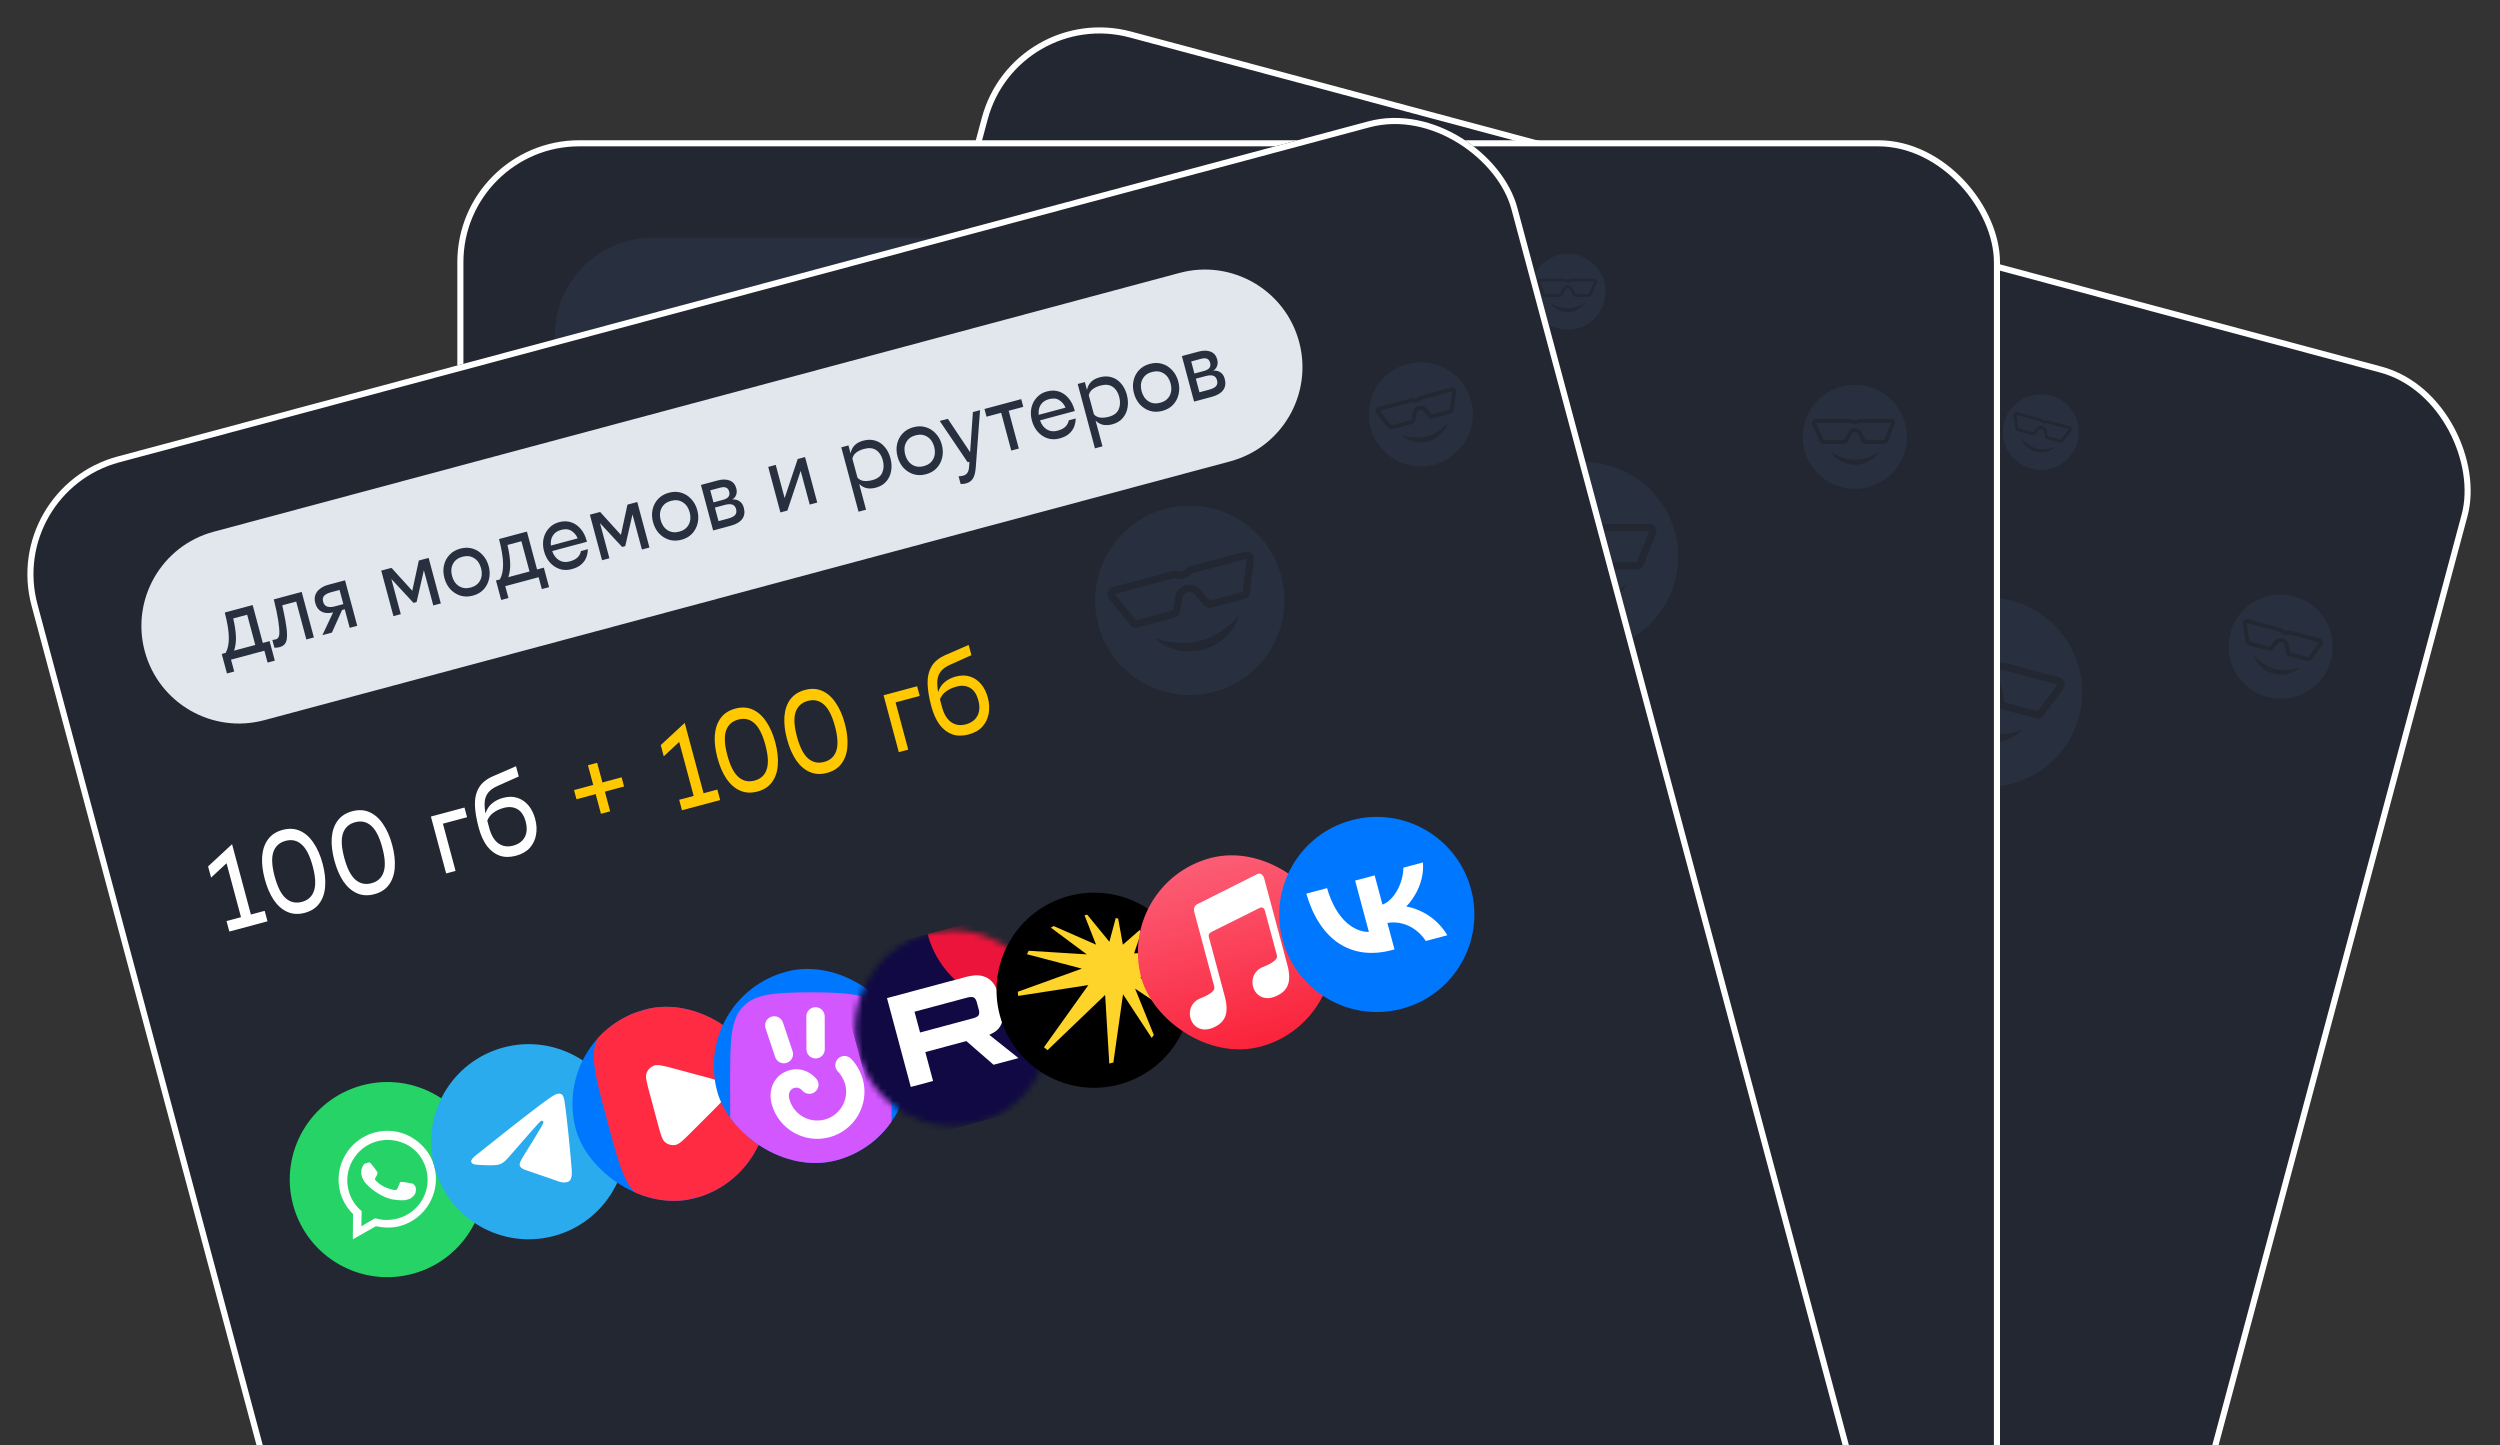 <svg width="410" height="237" viewBox="0 0 410 237" fill="none" xmlns="http://www.w3.org/2000/svg">
<rect x="0" y="0" width="410" height="237" fill="#333333" stroke="none"/>
<g clip-path="url(#clip0_2274_6442)">
<rect x="166.193" width="252.26" height="298.521" rx="20" transform="rotate(15 166.193 0)" fill="#222731"/>
<rect x="177.507" y="19.596" width="80" height="32" rx="16" transform="rotate(15 177.507 19.596)" fill="white"/>
<path d="M186.018 35.617L192.046 37.232L191.706 38.499L189.311 37.857L187.65 44.054L186.414 43.723L188.074 37.526L185.679 36.884L186.018 35.617ZM196.523 46.465C196.173 46.371 195.91 46.196 195.736 45.94C195.565 45.673 195.514 45.328 195.583 44.904C195.215 45.248 194.822 45.479 194.403 45.599C193.997 45.711 193.553 45.702 193.068 45.572C192.419 45.398 191.939 45.088 191.629 44.64C191.318 44.192 191.252 43.634 191.432 42.964C191.545 42.542 191.716 42.212 191.945 41.975C192.177 41.728 192.474 41.548 192.835 41.435C193.197 41.322 193.628 41.239 194.128 41.185L196.57 40.912C196.645 40.468 196.56 40.125 196.315 39.883C196.081 39.644 195.769 39.471 195.377 39.367C194.965 39.256 194.591 39.25 194.256 39.348C193.934 39.438 193.693 39.655 193.535 39.999L192.376 39.689C192.594 39.162 192.883 38.764 193.242 38.496C193.601 38.228 193.998 38.064 194.434 38.004C194.869 37.944 195.298 37.971 195.721 38.084C196.555 38.307 197.161 38.707 197.537 39.283C197.915 39.848 197.975 40.593 197.716 41.517L196.919 44.368C196.839 44.667 196.825 44.884 196.877 45.019C196.929 45.155 197.048 45.247 197.234 45.297L197.527 45.376L197.196 46.612C197.09 46.595 196.975 46.57 196.852 46.536C196.736 46.517 196.626 46.493 196.523 46.465ZM192.726 43.079C192.635 43.419 192.681 43.702 192.863 43.927C193.059 44.145 193.363 44.31 193.775 44.42C194.146 44.519 194.494 44.558 194.821 44.535C195.15 44.501 195.422 44.414 195.636 44.273L196.317 41.855L194.793 42.042C194.132 42.119 193.645 42.226 193.332 42.363C193.019 42.5 192.817 42.739 192.726 43.079ZM201.289 41.1C201.656 40.679 202.071 40.409 202.533 40.29C202.999 40.161 203.535 40.178 204.143 40.341C204.854 40.531 205.423 40.86 205.85 41.328C206.279 41.785 206.551 42.338 206.664 42.987C206.79 43.628 206.756 44.315 206.56 45.046C206.364 45.778 206.046 46.405 205.608 46.928C205.183 47.444 204.666 47.808 204.057 48.02C203.458 48.235 202.803 48.247 202.092 48.057C201.536 47.908 201.083 47.681 200.734 47.378C200.387 47.064 200.143 46.656 200.001 46.155L198.871 50.374L197.634 50.042L200.463 39.487L201.637 39.802L201.289 41.1ZM202.224 46.7C203.027 46.916 203.691 46.829 204.215 46.439C204.739 46.049 205.103 45.473 205.308 44.711C205.512 43.949 205.473 43.292 205.189 42.741C204.919 42.183 204.383 41.796 203.579 41.581C203.033 41.434 202.552 41.394 202.137 41.459C201.725 41.515 201.383 41.699 201.111 42.013L200.279 45.119C200.36 45.516 200.565 45.842 200.895 46.096C201.235 46.353 201.678 46.554 202.224 46.7ZM210.408 42.152L208.95 47.592L214.008 43.117L215.214 43.44L213.214 50.904L211.977 50.573L213.46 45.04L208.315 49.591L207.171 49.285L209.171 41.82L210.408 42.152ZM217.715 52.243C217.056 52.066 216.558 51.739 216.222 51.263C215.899 50.779 215.708 50.214 215.649 49.569C215.6 48.926 215.664 48.275 215.841 47.616C216.02 46.946 216.291 46.345 216.655 45.813C217.018 45.281 217.465 44.893 217.994 44.648C218.526 44.393 219.122 44.354 219.781 44.531C220.266 44.661 220.653 44.864 220.943 45.14C221.247 45.409 221.44 45.737 221.524 46.124L222.589 42.152L223.856 42.492L222.792 46.464C223.076 46.187 223.408 45.999 223.787 45.902C224.166 45.805 224.593 45.82 225.067 45.947C225.737 46.127 226.238 46.46 226.572 46.947C226.908 47.423 227.1 47.983 227.149 48.625C227.208 49.27 227.148 49.928 226.968 50.598C226.791 51.257 226.521 51.853 226.158 52.385C225.805 52.92 225.362 53.315 224.83 53.569C224.311 53.817 223.711 53.849 223.031 53.667C222.568 53.543 222.182 53.335 221.874 53.042C221.576 52.753 221.385 52.414 221.301 52.028L220.212 56.092L218.944 55.753L220.034 51.688C219.767 51.981 219.433 52.178 219.03 52.28C218.638 52.385 218.199 52.373 217.715 52.243ZM221.504 51.27C221.634 51.526 221.835 51.745 222.106 51.928C222.39 52.104 222.718 52.242 223.089 52.341C223.707 52.507 224.244 52.397 224.701 52.011C225.168 51.628 225.506 51.045 225.716 50.262C225.929 49.469 225.927 48.795 225.711 48.24C225.506 47.688 225.094 47.329 224.476 47.164C224.084 47.059 223.73 47.002 223.411 46.994C223.104 46.989 222.829 47.065 222.589 47.221L221.504 51.27ZM218.329 51.066C218.7 51.165 219.047 51.208 219.37 51.196C219.707 51.175 219.996 51.087 220.236 50.931L221.321 46.882C221.191 46.626 220.986 46.422 220.707 46.27C220.438 46.12 220.107 45.993 219.716 45.888C219.098 45.722 218.556 45.826 218.092 46.199C217.638 46.574 217.305 47.158 217.092 47.951C216.883 48.734 216.879 49.407 217.082 49.969C217.295 50.535 217.71 50.9 218.329 51.066ZM235.146 55.307L236.955 55.791L236.586 57.167L231.579 55.825L231.947 54.45L233.848 54.959L235.745 47.881L233.045 48.499L233.438 47.031L237.619 46.08L235.146 55.307Z" fill="#28303F"/>
<circle cx="325.954" cy="113.52" r="15.523" transform="rotate(15 325.954 113.52)" fill="#28303F"/>
<path d="M323.596 114.341L325.089 112.574C325.742 111.802 326.998 112.139 327.177 113.133L327.586 115.41C327.668 115.866 328.006 116.233 328.453 116.352L333.86 117.801C334.332 117.928 334.833 117.754 335.125 117.363L338.4 112.987C338.906 112.31 338.569 111.336 337.753 111.118L328.771 108.711C328.592 108.663 328.404 108.658 328.223 108.695L327.776 108.786C327.408 108.862 327.025 108.759 326.744 108.51L326.403 108.207C326.264 108.084 326.099 107.995 325.92 107.947L316.137 105.326C315.304 105.103 314.517 105.809 314.648 106.661L315.491 112.141C315.563 112.609 315.905 112.99 316.362 113.113L322.375 114.724C322.822 114.844 323.297 114.694 323.596 114.341Z" fill="#28303F"/>
<path fill-rule="evenodd" clip-rule="evenodd" d="M322.684 113.57L324.177 111.803C325.482 110.26 327.994 110.933 328.352 112.922L328.762 115.199L334.169 116.648L337.443 112.271L328.462 109.865L328.015 109.956C327.279 110.107 326.514 109.902 325.952 109.403L325.611 109.101L315.828 106.479L316.671 111.959L322.684 113.57ZM325.089 112.574L323.596 114.341C323.297 114.694 322.822 114.844 322.375 114.724L316.362 113.113C315.905 112.99 315.563 112.609 315.491 112.141L314.648 106.661C314.517 105.809 315.304 105.103 316.137 105.326L325.92 107.947C326.099 107.995 326.264 108.084 326.403 108.207L326.744 108.51C327.025 108.759 327.408 108.862 327.776 108.786L328.223 108.695C328.404 108.658 328.592 108.663 328.771 108.711L337.753 111.118C338.569 111.336 338.906 112.31 338.4 112.987L335.125 117.363C334.833 117.754 334.332 117.928 333.86 117.801L328.453 116.352C328.006 116.233 327.668 115.866 327.586 115.41L327.177 113.133C326.998 112.139 325.742 111.802 325.089 112.574Z" fill="#222731"/>
<path d="M323.788 121.592C319.867 120.542 318.21 117.419 317.872 115.99C318.723 117.042 321.176 119.347 324.174 120.151C327.173 120.954 330.45 120.184 331.713 119.698C330.705 120.767 327.71 122.643 323.788 121.592Z" fill="#222731"/>
<circle cx="334.705" cy="70.866" r="6.209" transform="rotate(15 334.705 70.866)" fill="#28303F"/>
<path d="M333.764 71.195L334.361 70.488C334.622 70.179 335.124 70.314 335.196 70.712L335.36 71.622C335.393 71.804 335.528 71.951 335.706 71.999L337.869 72.579C338.058 72.629 338.259 72.56 338.376 72.403L339.685 70.653C339.888 70.382 339.753 69.993 339.426 69.905L335.834 68.943C335.762 68.924 335.687 68.921 335.614 68.936L335.436 68.973C335.288 69.003 335.136 68.962 335.023 68.862L334.887 68.741C334.831 68.692 334.765 68.656 334.693 68.637L330.78 67.589C330.447 67.499 330.132 67.782 330.185 68.123L330.522 70.315C330.551 70.502 330.687 70.654 330.87 70.703L333.275 71.348C333.454 71.396 333.644 71.336 333.764 71.195Z" fill="#28303F"/>
<path fill-rule="evenodd" clip-rule="evenodd" d="M333.399 70.886L333.996 70.18C334.518 69.562 335.523 69.831 335.666 70.627L335.83 71.538L337.993 72.117L339.303 70.367L335.71 69.404L335.531 69.441C335.237 69.501 334.931 69.419 334.706 69.219L334.57 69.099L330.657 68.05L330.994 70.242L333.399 70.886ZM334.361 70.488L333.764 71.195C333.644 71.336 333.454 71.396 333.275 71.348L330.87 70.703C330.687 70.654 330.551 70.502 330.522 70.315L330.185 68.123C330.132 67.782 330.447 67.499 330.78 67.589L334.693 68.637C334.765 68.656 334.831 68.692 334.887 68.741L335.023 68.862C335.136 68.962 335.288 69.003 335.436 68.973L335.614 68.936C335.687 68.921 335.762 68.924 335.834 68.943L339.426 69.905C339.753 69.993 339.888 70.382 339.685 70.653L338.376 72.403C338.259 72.56 338.058 72.629 337.869 72.579L335.706 71.999C335.528 71.951 335.393 71.804 335.36 71.622L335.196 70.712C335.124 70.314 334.622 70.179 334.361 70.488Z" fill="#222731"/>
<path d="M333.839 74.095C332.27 73.675 331.608 72.426 331.473 71.854C331.813 72.275 332.794 73.197 333.994 73.518C335.193 73.84 336.504 73.531 337.009 73.337C336.606 73.765 335.408 74.515 333.839 74.095Z" fill="#222731"/>
<circle cx="374.027" cy="106.044" r="8.538" transform="rotate(15 374.027 106.044)" fill="#28303F"/>
<path d="M372.732 106.496L373.553 105.524C373.912 105.1 374.603 105.285 374.701 105.832L374.926 107.084C374.971 107.335 375.157 107.536 375.403 107.602L378.377 108.399C378.636 108.469 378.912 108.373 379.073 108.158L380.874 105.751C381.152 105.379 380.966 104.844 380.518 104.723L375.578 103.4C375.479 103.373 375.376 103.37 375.276 103.391L375.03 103.441C374.828 103.482 374.618 103.426 374.463 103.289L374.275 103.123C374.199 103.055 374.108 103.006 374.01 102.98L368.629 101.538C368.171 101.415 367.738 101.803 367.81 102.272L368.274 105.286C368.314 105.543 368.502 105.753 368.753 105.821L372.06 106.707C372.306 106.772 372.567 106.69 372.732 106.496Z" fill="#28303F"/>
<path fill-rule="evenodd" clip-rule="evenodd" d="M372.23 106.072L373.051 105.1C373.769 104.252 375.15 104.622 375.347 105.716L375.573 106.968L378.547 107.765L380.348 105.358L375.408 104.034L375.162 104.084C374.757 104.167 374.337 104.055 374.027 103.78L373.84 103.614L368.459 102.172L368.923 105.186L372.23 106.072ZM373.553 105.524L372.732 106.496C372.567 106.69 372.306 106.772 372.06 106.707L368.753 105.821C368.502 105.753 368.314 105.543 368.274 105.286L367.81 102.272C367.738 101.803 368.171 101.415 368.629 101.538L374.01 102.98C374.108 103.006 374.199 103.055 374.275 103.123L374.463 103.289C374.618 103.426 374.828 103.482 375.03 103.441L375.276 103.391C375.376 103.37 375.479 103.373 375.578 103.4L380.518 104.723C380.966 104.844 381.152 105.379 380.874 105.751L379.073 108.158C378.912 108.373 378.636 108.469 378.377 108.399L375.403 107.602C375.157 107.536 374.971 107.335 374.926 107.084L374.701 105.832C374.603 105.285 373.912 105.1 373.553 105.524Z" fill="#222731"/>
<path d="M372.837 110.484C370.68 109.906 369.769 108.189 369.583 107.403C370.051 107.982 371.4 109.25 373.049 109.691C374.699 110.133 376.501 109.71 377.196 109.443C376.641 110.031 374.994 111.062 372.837 110.484Z" fill="#222731"/>
<path d="M152.143 114.257C149.856 122.792 154.921 131.565 163.457 133.852C171.992 136.14 180.766 131.074 183.053 122.539C185.34 114.003 180.274 105.23 171.739 102.943C163.204 100.656 154.43 105.721 152.143 114.257Z" fill="#0077FF"/>
<path d="M166.858 124.707C160.069 122.888 157.418 117.292 159.289 109.664L162.69 110.575C161.31 116.172 163.185 119.202 165.04 120.22L167.294 111.809L170.496 112.667L169.21 117.468C171.226 117.787 173.873 116.151 175.213 113.931L178.415 114.789C177.086 117.612 174.266 119.201 172.436 119.675C173.83 120.83 175.863 123.42 175.906 127.131L172.381 126.187C172.243 123.675 170.835 121.382 168.406 120.471L167.243 124.81L166.858 124.707Z" fill="white"/>
<g clip-path="url(#clip1_2274_6442)">
<path d="M186.639 140.064C195.175 142.351 203.948 137.286 206.235 128.75C208.522 120.215 203.457 111.442 194.922 109.155C186.386 106.867 177.613 111.933 175.326 120.468C173.039 129.004 178.104 137.777 186.639 140.064Z" fill="url(#paint0_linear_2274_6442)"/>
<path fill-rule="evenodd" clip-rule="evenodd" d="M182.365 122.18C187.396 121.424 190.747 120.935 192.418 120.712C197.188 120.077 198.163 120.006 198.747 120.152C198.876 120.184 199.153 120.292 199.298 120.492C199.42 120.661 199.417 120.843 199.406 120.969C199.394 121.095 199.346 121.376 199.269 121.585C198.381 123.966 195.786 129.627 194.54 132.227C194.013 133.327 193.483 133.601 193.06 133.528C192.14 133.37 191.64 132.512 190.923 131.709C189.802 130.453 189.182 129.692 188.095 128.468C186.838 127.054 187.976 126.766 189.087 126.096C189.378 125.921 194.296 123.383 194.46 123.078C194.481 123.039 194.53 122.89 194.461 122.785C194.393 122.681 194.252 122.672 194.15 122.668C194.005 122.663 191.447 123.517 186.476 125.23C185.746 125.489 185.132 125.545 184.634 125.4C184.086 125.241 183.105 124.656 182.384 124.188C181.501 123.614 180.776 123.242 180.986 122.725C181.096 122.456 181.555 122.275 182.365 122.18Z" fill="white"/>
</g>
<path d="M198.507 126.68C200.794 118.144 209.568 113.079 218.103 115.366C226.639 117.653 231.704 126.427 229.417 134.962C227.13 143.498 218.356 148.563 209.821 146.276C201.286 143.989 196.22 135.215 198.507 126.68Z" fill="black"/>
<g clip-path="url(#clip2_2274_6442)">
<path d="M226.244 131.315L226.308 130.82L222.665 128.865L225.477 126.403L225.327 126.014L221.782 126.717L223.252 122.614L222.952 122.349L220.106 125.196L219.175 119.518L218.743 119.403L217.975 124.51L213.482 118.389L212.951 118.387L215.865 125.132L207.905 119.854L207.373 120.201L213.995 126.751L202.997 124.784L202.713 125.406L213.574 129.621L202.161 134.813L202.436 135.515L215.145 132.396L210.104 142.487L210.773 142.666L217.74 133.768L218.229 142.31L218.775 142.083L219.912 133.953L222.658 139.512L223.019 139.12L221.573 132.767L225.345 135.363L225.51 134.917L222.785 131.181L226.244 131.315Z" fill="#FED42B"/>
</g>
<path d="M221.69 132.892C219.403 141.427 224.468 150.2 233.004 152.487C241.539 154.775 250.313 149.709 252.6 141.174C254.887 132.638 249.821 123.865 241.286 121.578C232.75 119.291 223.977 124.356 221.69 132.892Z" fill="#25D366"/>
<path fill-rule="evenodd" clip-rule="evenodd" d="M244.03 132.976C242.969 131.139 241.244 129.849 239.216 129.305C234.966 128.166 230.557 130.712 229.418 134.962C229.055 136.314 229.079 137.77 229.445 139.11L227.347 142.689L231.689 142.714C232.693 143.604 233.845 144.327 235.1 144.663C239.351 145.802 243.76 143.257 244.898 139.007C245.442 136.978 245.09 134.813 244.03 132.976ZM235.437 143.408C234.278 143.097 233.196 142.497 232.386 141.658L232.218 141.51L229.622 141.539L230.92 139.402L230.804 139.061C230.413 137.817 230.434 136.58 230.744 135.421C231.676 131.944 235.35 129.822 238.827 130.754C240.566 131.22 241.93 132.31 242.876 133.806C243.795 135.398 243.96 137.099 243.494 138.837C242.589 142.218 239.011 144.365 235.437 143.408ZM240.208 139.51C240.041 139.361 239.205 138.62 239.011 138.568C238.844 138.42 238.747 138.394 238.599 138.561C238.451 138.728 237.961 139.011 237.813 139.178C237.69 139.249 237.593 139.223 237.4 139.171C237.233 139.023 236.705 138.675 236.114 137.791C235.663 137.153 235.458 136.374 235.413 136.154C235.369 135.935 235.491 135.865 235.614 135.794C235.736 135.723 235.858 135.653 235.981 135.582C236.103 135.511 236.129 135.415 236.252 135.344C236.374 135.273 236.304 135.151 236.329 135.054C236.355 134.957 236.228 133.888 236.138 133.45C236.119 133.134 235.926 133.082 235.829 133.057C235.733 133.031 235.636 133.005 235.443 132.953C235.346 132.927 235.153 132.875 234.908 133.017C234.663 133.158 234.051 133.512 233.792 134.478C233.533 135.444 233.977 136.494 234.021 136.713C234.092 136.836 234.804 139.201 236.529 140.491C237.99 141.607 238.332 141.492 238.718 141.595C239.104 141.699 240.006 141.423 240.206 141.062C240.529 140.631 240.633 140.245 240.536 140.219C240.569 139.71 240.376 139.658 240.208 139.51Z" fill="white"/>
<rect x="249.013" y="123.648" width="32" height="32" rx="16" transform="rotate(15 249.013 123.648)" fill="white"/>
<path d="M256.69 142.634L254.847 142.14L254.341 144.03L253.251 143.738L253.758 141.848L251.926 141.358L252.215 140.28L254.046 140.771L254.553 138.881L255.642 139.173L255.136 141.062L256.979 141.556L256.69 142.634ZM260.496 146.064L261.852 146.427L261.51 147.703L257.477 146.622L257.818 145.347L259.244 145.729L260.514 140.988L258.56 141.371L258.927 140.004L262.294 139.353L260.496 146.064ZM267.263 140.635C267.874 140.798 268.349 141.095 268.689 141.526C269.037 141.959 269.241 142.51 269.301 143.181C269.362 143.851 269.275 144.623 269.041 145.497C268.807 146.37 268.497 147.082 268.109 147.632C267.721 148.182 267.269 148.558 266.751 148.759C266.241 148.962 265.681 148.982 265.07 148.818C264.46 148.654 263.981 148.356 263.633 147.923C263.285 147.491 263.081 146.939 263.02 146.268C262.96 145.598 263.047 144.826 263.281 143.953C263.515 143.08 263.825 142.368 264.213 141.817C264.601 141.267 265.053 140.891 265.571 140.691C266.089 140.49 266.653 140.471 267.263 140.635ZM266.9 141.991C266.343 141.842 265.871 141.951 265.482 142.319C265.094 142.687 264.773 143.342 264.521 144.285C264.268 145.228 264.218 145.956 264.371 146.469C264.523 146.982 264.877 147.313 265.434 147.462C265.982 147.609 266.451 147.498 266.839 147.13C267.228 146.762 267.548 146.107 267.801 145.164C268.054 144.221 268.104 143.494 267.951 142.981C267.799 142.468 267.448 142.138 266.9 141.991Z" fill="#1086F9"/>
<path d="M167.7 65.005L173.901 66.667L173.43 68.424L168.33 67.058L166.825 70.589C167.494 70.333 168.406 70.329 169.391 70.593C171.942 71.276 173.14 73.295 172.446 75.884C171.753 78.473 169.45 79.802 166.861 79.108C164.543 78.487 163.261 76.549 163.607 74.178L165.075 74.571C165.076 75.959 165.864 76.957 167.371 77.361C168.878 77.764 170.358 77.188 170.834 75.41C171.31 73.633 170.434 72.343 168.792 71.903C167.768 71.628 166.763 71.67 165.901 72.184L164.928 71.488L167.7 65.005ZM181.447 68.44C184.576 69.278 185.445 72.451 184.358 76.508C183.271 80.565 180.932 82.879 177.803 82.04C174.673 81.202 173.785 78.023 174.872 73.967C175.959 69.91 178.317 67.601 181.447 68.44ZM180.965 70.237C178.956 69.698 177.427 70.924 176.495 74.401C175.563 77.879 176.275 79.705 178.284 80.243C180.293 80.782 181.803 79.551 182.735 76.073C183.667 72.596 182.975 70.775 180.965 70.237ZM192.184 75.644L197.69 77.12L197.266 78.704L193.306 77.643L191.23 85.389L189.684 84.975L192.184 75.644ZM203.96 78.903C206.529 79.592 207.52 81.845 206.795 84.549C206.071 87.254 203.956 88.965 201.039 88.183C198.121 87.402 197.063 84.861 198.067 81.113C199.165 77.018 200.743 74.604 204.36 75.014L208.398 75.475L207.948 77.156L204.161 76.762C201.885 76.525 200.94 77.576 200.192 79.674C201.31 78.669 202.588 78.536 203.96 78.903ZM203.251 80.39C201.918 80.033 200.757 80.116 199.857 80.847L199.526 82.084C198.894 84.441 199.648 86.03 201.484 86.522C203.242 86.993 204.687 86.159 205.23 84.13C205.774 82.102 204.932 80.841 203.251 80.39ZM205.892 91.72C206.608 91.291 207.331 90.677 207.793 90.035C207.133 89.796 206.879 89.272 207.061 88.596C207.257 87.862 207.957 87.49 208.614 87.666C209.271 87.842 209.672 88.509 209.444 89.359C209.144 90.479 208.373 91.349 206.437 92.467L205.892 91.72ZM224.653 84.324C224.989 83.068 224.384 81.85 222.839 81.436C221.196 80.996 219.954 81.615 219.296 83.22L217.828 82.826C218.703 80.41 220.726 78.965 223.373 79.674C225.942 80.362 226.902 82.421 226.302 84.662C225.686 86.961 223.971 87.64 220.625 89.001C219.394 89.499 218.319 89.956 217.77 90.617L224.241 92.351L223.77 94.109L215.579 91.914L215.869 90.832C216.299 89.229 218.112 88.41 219.993 87.651C222.597 86.589 224.234 85.888 224.653 84.324ZM238.912 83.838C242.042 84.676 242.91 87.849 241.823 91.906C240.736 95.963 238.397 98.276 235.268 97.438C232.138 96.599 231.25 93.421 232.337 89.364C233.425 85.307 235.782 82.999 238.912 83.838ZM238.431 85.634C236.421 85.096 234.892 86.322 233.96 89.799C233.028 93.276 233.74 95.103 235.749 95.641C237.758 96.18 239.268 94.948 240.2 91.471C241.132 87.994 240.44 86.173 238.431 85.634ZM250.326 86.896C253.455 87.734 254.324 90.907 253.237 94.964C252.15 99.021 249.811 101.335 246.682 100.496C243.552 99.658 242.664 96.48 243.751 92.423C244.838 88.366 247.196 86.057 250.326 86.896ZM249.844 88.692C247.835 88.154 246.306 89.38 245.374 92.858C244.442 96.335 245.154 98.161 247.163 98.7C249.172 99.238 250.682 98.007 251.614 94.529C252.546 91.052 251.853 89.231 249.844 88.692ZM261.739 89.954C264.869 90.793 265.737 93.966 264.65 98.023C263.563 102.079 261.225 104.393 258.095 103.554C254.966 102.716 254.078 99.538 255.165 95.481C256.252 91.424 258.61 89.116 261.739 89.954ZM261.258 91.751C259.249 91.213 257.72 92.438 256.788 95.916C255.856 99.393 256.568 101.22 258.577 101.758C260.586 102.296 262.096 101.065 263.028 97.588C263.959 94.11 263.267 92.289 261.258 91.751ZM270.333 106.585L268.826 106.181L271.326 96.85L273.432 97.415L274.773 103.613L279.034 98.916L281.043 99.454L278.543 108.785L276.998 108.371L278.929 101.165L274.388 106.057L273.75 105.886L272.264 99.379L270.333 106.585ZM285.172 100.56L283.35 107.361L289.673 101.767L291.18 102.17L288.68 111.501L287.135 111.087L288.988 104.171L282.556 109.86L281.127 109.477L283.627 100.146L285.172 100.56ZM297.13 113.765L298.217 109.708L293.909 108.554L292.822 112.611L291.276 112.197L293.776 102.866L295.322 103.28L294.328 106.989L298.636 108.144L299.63 104.434L301.175 104.849L298.675 114.179L297.13 113.765Z" fill="white"/>
</g>
<rect x="166.547" y="0.612" width="251.26" height="297.521" rx="19.5" transform="rotate(15 166.547 0.612)" stroke="white"/>
<rect x="75.5" y="23.5" width="252" height="291" rx="19.5" fill="#222731"/>
<rect x="75.5" y="23.5" width="252" height="291" rx="19.5" stroke="white"/>
<path d="M91 55C91 46.163 98.163 39 107 39H155C163.837 39 171 46.163 171 55C171 63.837 163.837 71 155 71H107C98.163 71 91 63.837 91 55Z" fill="#28303F"/>
<circle cx="259.698" cy="91.302" r="15.523" fill="#28303F"/>
<path d="M257.633 92.706L258.618 90.613C259.048 89.699 260.349 89.699 260.779 90.613L261.764 92.706C261.961 93.125 262.382 93.392 262.844 93.392H268.443C268.931 93.392 269.37 93.094 269.551 92.641L271.581 87.566C271.895 86.782 271.318 85.929 270.473 85.929H261.174C260.989 85.929 260.806 85.972 260.64 86.055L260.232 86.259C259.896 86.427 259.501 86.427 259.164 86.259L258.756 86.055C258.591 85.972 258.408 85.929 258.222 85.929H248.095C247.233 85.929 246.655 86.814 247.002 87.604L249.235 92.679C249.426 93.112 249.854 93.392 250.328 93.392H256.552C257.015 93.392 257.436 93.125 257.633 92.706Z" fill="#28303F"/>
<path fill-rule="evenodd" clip-rule="evenodd" d="M256.552 92.198L257.538 90.104C258.398 88.276 260.999 88.276 261.859 90.104L262.844 92.198L268.443 92.198L270.473 87.123L261.174 87.123L260.766 87.327C260.094 87.663 259.303 87.663 258.63 87.327L258.222 87.123L248.095 87.123L250.328 92.198L256.552 92.198ZM258.618 90.613L257.633 92.706C257.436 93.125 257.015 93.392 256.552 93.392H250.328C249.854 93.392 249.426 93.112 249.235 92.679L247.002 87.604C246.655 86.814 247.233 85.929 248.095 85.929H258.222C258.408 85.929 258.591 85.972 258.756 86.055L259.164 86.259C259.501 86.427 259.896 86.427 260.232 86.259L260.64 86.055C260.806 85.972 260.989 85.929 261.174 85.929H270.473C271.318 85.929 271.895 86.782 271.581 87.566L269.551 92.641C269.37 93.094 268.931 93.392 268.443 93.392H262.844C262.382 93.392 261.961 93.125 261.764 92.706L260.779 90.613C260.349 89.699 259.048 89.699 258.618 90.613Z" fill="#222731"/>
<path d="M259.695 99.66C255.635 99.66 253.227 97.073 252.53 95.779C253.625 96.576 256.59 98.168 259.695 98.168C262.8 98.168 265.765 96.576 266.859 95.779C266.163 97.073 263.755 99.66 259.695 99.66Z" fill="#222731"/>
<circle cx="257.11" cy="47.837" r="6.209" fill="#28303F"/>
<path d="M256.286 48.398L256.68 47.561C256.852 47.196 257.372 47.196 257.544 47.561L257.938 48.398C258.017 48.566 258.185 48.673 258.37 48.673H260.61C260.805 48.673 260.98 48.554 261.053 48.373L261.865 46.343C261.99 46.029 261.759 45.688 261.422 45.688H257.702C257.628 45.688 257.555 45.705 257.489 45.738L257.325 45.819C257.191 45.887 257.033 45.887 256.898 45.819L256.735 45.738C256.669 45.705 256.596 45.688 256.521 45.688H252.47C252.125 45.688 251.894 46.042 252.033 46.358L252.926 48.388C253.003 48.561 253.174 48.673 253.364 48.673H255.853C256.038 48.673 256.207 48.566 256.286 48.398Z" fill="#28303F"/>
<path fill-rule="evenodd" clip-rule="evenodd" d="M255.853 48.195L256.247 47.358C256.592 46.626 257.632 46.626 257.976 47.358L258.37 48.195L260.61 48.195L261.422 46.165L257.702 46.165L257.539 46.247C257.27 46.381 256.954 46.381 256.685 46.247L256.521 46.165L252.47 46.165L253.364 48.195L255.853 48.195ZM256.68 47.561L256.286 48.398C256.207 48.566 256.038 48.673 255.853 48.673H253.364C253.174 48.673 253.003 48.561 252.926 48.388L252.033 46.358C251.894 46.042 252.125 45.688 252.47 45.688H256.521C256.596 45.688 256.669 45.705 256.735 45.738L256.898 45.819C257.033 45.887 257.191 45.887 257.325 45.819L257.489 45.738C257.555 45.705 257.628 45.688 257.702 45.688H261.422C261.759 45.688 261.99 46.029 261.865 46.343L261.053 48.373C260.98 48.554 260.805 48.673 260.61 48.673H258.37C258.185 48.673 258.017 48.566 257.938 48.398L257.544 47.561C257.372 47.196 256.852 47.196 256.68 47.561Z" fill="#222731"/>
<path d="M257.109 51.18C255.485 51.18 254.522 50.145 254.243 49.628C254.681 49.946 255.867 50.583 257.109 50.583C258.351 50.583 259.537 49.946 259.975 49.628C259.696 50.145 258.733 51.18 257.109 51.18Z" fill="#222731"/>
<circle cx="304.197" cy="71.64" r="8.538" fill="#28303F"/>
<path d="M303.063 72.412L303.604 71.26C303.841 70.757 304.556 70.757 304.793 71.26L305.335 72.412C305.443 72.642 305.675 72.789 305.929 72.789H309.008C309.277 72.789 309.518 72.625 309.618 72.376L310.734 69.585C310.907 69.153 310.589 68.684 310.125 68.684H305.01C304.908 68.684 304.808 68.708 304.717 68.753L304.492 68.866C304.307 68.958 304.09 68.958 303.905 68.866L303.681 68.753C303.589 68.708 303.489 68.684 303.387 68.684H297.817C297.342 68.684 297.025 69.171 297.216 69.605L298.444 72.397C298.549 72.635 298.784 72.789 299.045 72.789H302.468C302.723 72.789 302.954 72.642 303.063 72.412Z" fill="#28303F"/>
<path fill-rule="evenodd" clip-rule="evenodd" d="M302.468 72.132L303.01 70.981C303.483 69.975 304.914 69.975 305.387 70.981L305.929 72.132L309.008 72.132L310.125 69.341L305.01 69.341L304.786 69.453C304.416 69.638 303.981 69.638 303.611 69.453L303.387 69.341L297.817 69.341L299.045 72.132L302.468 72.132ZM303.604 71.26L303.063 72.412C302.954 72.642 302.723 72.789 302.468 72.789H299.045C298.784 72.789 298.549 72.635 298.444 72.397L297.216 69.605C297.025 69.171 297.342 68.684 297.817 68.684H303.387C303.489 68.684 303.589 68.708 303.681 68.753L303.905 68.866C304.09 68.958 304.307 68.958 304.492 68.866L304.717 68.753C304.808 68.708 304.908 68.684 305.01 68.684H310.125C310.589 68.684 310.907 69.153 310.734 69.585L309.618 72.376C309.518 72.625 309.277 72.789 309.008 72.789H305.929C305.675 72.789 305.443 72.642 305.335 72.412L304.793 71.26C304.556 70.757 303.841 70.757 303.604 71.26Z" fill="#222731"/>
<path d="M304.196 76.237C301.963 76.237 300.639 74.814 300.256 74.103C300.858 74.541 302.489 75.416 304.196 75.416C305.904 75.416 307.535 74.541 308.137 74.103C307.754 74.814 306.429 76.237 304.196 76.237Z" fill="#222731"/>
<path d="M91 137C91 145.837 98.163 153 107 153C115.837 153 123 145.837 123 137C123 128.163 115.837 121 107 121C98.163 121 91 128.163 91 137Z" fill="#0077FF"/>
<path d="M107.918 143.286C100.89 143.286 96.881 138.567 96.714 130.714H100.235C100.35 136.478 102.946 138.919 105.001 139.422V130.714H108.317V135.685C110.347 135.471 112.48 133.206 113.199 130.714H116.514C115.962 133.785 113.649 136.05 112.004 136.981C113.649 137.736 116.283 139.712 117.285 143.286H113.636C112.852 140.895 110.899 139.045 108.317 138.793V143.286H107.918Z" fill="white"/>
<g clip-path="url(#clip3_2274_6442)">
<path d="M131 153C139.837 153 147 145.837 147 137C147 128.163 139.837 121 131 121C122.163 121 115 128.163 115 137C115 145.837 122.163 153 131 153Z" fill="url(#paint1_linear_2274_6442)"/>
<path fill-rule="evenodd" clip-rule="evenodd" d="M122.242 136.831C126.907 134.799 130.017 133.459 131.573 132.812C136.017 130.964 136.94 130.643 137.542 130.632C137.674 130.63 137.97 130.663 138.162 130.818C138.324 130.95 138.368 131.127 138.389 131.252C138.411 131.376 138.437 131.66 138.416 131.881C138.175 134.411 137.133 140.551 136.603 143.385C136.379 144.584 135.937 144.986 135.51 145.025C134.581 145.11 133.875 144.411 132.975 143.821C131.567 142.898 130.772 142.323 129.405 141.422C127.825 140.381 128.849 139.809 129.749 138.874C129.985 138.63 134.079 134.906 134.158 134.568C134.168 134.526 134.177 134.368 134.084 134.285C133.99 134.202 133.852 134.23 133.752 134.253C133.611 134.285 131.361 135.772 127.003 138.714C126.365 139.152 125.786 139.366 125.268 139.355C124.697 139.342 123.598 139.032 122.781 138.766C121.779 138.441 120.983 138.268 121.052 137.715C121.088 137.427 121.485 137.132 122.242 136.831Z" fill="white"/>
</g>
<path d="M139 137C139 128.163 146.163 121 155 121C163.837 121 171 128.163 171 137C171 145.837 163.837 153 155 153C146.163 153 139 145.837 139 137Z" fill="black"/>
<g clip-path="url(#clip4_2274_6442)">
<path d="M166.991 134.299L166.925 133.804L162.9 132.858L164.979 129.752L164.733 129.415L161.491 131.012L161.849 126.669L161.491 126.49L159.479 129.977L157.11 124.733H156.663L157.243 129.865L151.319 125.116L150.805 125.252L155.365 131.012L146.311 127.975L145.887 128.447L153.979 133.061L142.846 134.007L142.733 134.681L154.315 135.942L144.635 143.91L145.082 144.518L156.551 138.215L154.293 149.267H154.985L159.412 138.869L162.095 146.994L162.564 146.633L161.558 138.486L165.649 143.144L165.896 142.672L162.856 136.91L167.17 138.441L167.215 137.968L163.616 135.064L166.991 134.299Z" fill="#FED42B"/>
</g>
<path d="M163 137C163 145.837 170.163 153 179 153C187.837 153 195 145.837 195 137C195 128.163 187.837 121 179 121C170.163 121 163 128.163 163 137Z" fill="#25D366"/>
<path fill-rule="evenodd" clip-rule="evenodd" d="M184.6 131.3C183.1 129.8 181.1 129 179 129C174.6 129 171 132.6 171 137C171 138.4 171.4 139.8 172.1 141L171 145L175.2 143.9C176.4 144.5 177.7 144.9 179 144.9C183.4 144.9 187 141.3 187 136.9C187 134.8 186.1 132.8 184.6 131.3ZM179 143.6C177.8 143.6 176.6 143.3 175.6 142.7L175.4 142.6L172.9 143.3L173.6 140.9L173.4 140.6C172.7 139.5 172.4 138.3 172.4 137.1C172.4 133.5 175.4 130.5 179 130.5C180.8 130.5 182.4 131.2 183.7 132.4C185 133.7 185.6 135.3 185.6 137.1C185.6 140.6 182.7 143.6 179 143.6ZM182.6 138.6C182.4 138.5 181.4 138 181.2 138C181 137.9 180.9 137.9 180.8 138.1C180.7 138.3 180.3 138.7 180.2 138.9C180.1 139 180 139 179.8 139C179.6 138.9 179 138.7 178.2 138C177.6 137.5 177.2 136.8 177.1 136.6C177 136.4 177.1 136.3 177.2 136.2C177.3 136.1 177.4 136 177.5 135.9C177.6 135.8 177.6 135.7 177.7 135.6C177.8 135.5 177.7 135.4 177.7 135.3C177.7 135.2 177.3 134.2 177.1 133.8C177 133.5 176.8 133.5 176.7 133.5C176.6 133.5 176.5 133.5 176.3 133.5C176.2 133.5 176 133.5 175.8 133.7C175.6 133.9 175.1 134.4 175.1 135.4C175.1 136.4 175.8 137.3 175.9 137.5C176 137.6 177.3 139.7 179.3 140.5C181 141.2 181.3 141 181.7 141C182.1 141 182.9 140.5 183 140.1C183.2 139.6 183.2 139.2 183.1 139.2C183 138.7 182.8 138.7 182.6 138.6Z" fill="white"/>
<rect x="187" y="121" width="32" height="32" rx="16" fill="white"/>
<path d="M199.33 137.352H197.422V139.308H196.294V137.352H194.398V136.236H196.294V134.28H197.422V136.236H199.33V137.352ZM203.893 139.68H205.297V141H201.121V139.68H202.597V134.772L200.809 135.648V134.232L203.893 132.732V139.68ZM209.025 132.684C209.657 132.684 210.193 132.848 210.633 133.176C211.081 133.504 211.421 133.984 211.653 134.616C211.885 135.248 212.001 136.016 212.001 136.92C212.001 137.824 211.885 138.592 211.653 139.224C211.421 139.856 211.081 140.336 210.633 140.664C210.193 140.992 209.657 141.156 209.025 141.156C208.393 141.156 207.853 140.992 207.405 140.664C206.957 140.336 206.617 139.856 206.385 139.224C206.153 138.592 206.037 137.824 206.037 136.92C206.037 136.016 206.153 135.248 206.385 134.616C206.617 133.984 206.957 133.504 207.405 133.176C207.853 132.848 208.393 132.684 209.025 132.684ZM209.025 134.088C208.449 134.088 208.021 134.316 207.741 134.772C207.461 135.228 207.321 135.944 207.321 136.92C207.321 137.896 207.461 138.612 207.741 139.068C208.021 139.524 208.449 139.752 209.025 139.752C209.593 139.752 210.017 139.524 210.297 139.068C210.577 138.612 210.717 137.896 210.717 136.92C210.717 135.944 210.577 135.228 210.297 134.772C210.017 134.316 209.593 134.088 209.025 134.088Z" fill="#1086F9"/>
<path d="M96.64 97.22H98.98V99H92.5V97.22H94.96V88.06L91.9 89.68V87.78L96.64 85.28V97.22ZM105.26 85.16C106.34 85.16 107.24 85.453 107.96 86.04C108.693 86.627 109.24 87.453 109.6 88.52C109.973 89.573 110.16 90.8 110.16 92.2C110.16 93.6 109.973 94.833 109.6 95.9C109.24 96.953 108.693 97.773 107.96 98.36C107.24 98.947 106.34 99.24 105.26 99.24C104.18 99.24 103.273 98.947 102.54 98.36C101.807 97.773 101.253 96.953 100.88 95.9C100.52 94.833 100.34 93.6 100.34 92.2C100.34 90.8 100.52 89.573 100.88 88.52C101.253 87.453 101.807 86.627 102.54 86.04C103.273 85.453 104.18 85.16 105.26 85.16ZM105.26 87.02C104.22 87.02 103.42 87.433 102.86 88.26C102.3 89.087 102.02 90.4 102.02 92.2C102.02 94 102.3 95.313 102.86 96.14C103.42 96.967 104.22 97.38 105.26 97.38C106.3 97.38 107.093 96.967 107.64 96.14C108.2 95.313 108.48 94 108.48 92.2C108.48 90.4 108.2 89.087 107.64 88.26C107.093 87.433 106.3 87.02 105.26 87.02ZM117.076 85.16C118.156 85.16 119.056 85.453 119.776 86.04C120.51 86.627 121.056 87.453 121.416 88.52C121.79 89.573 121.976 90.8 121.976 92.2C121.976 93.6 121.79 94.833 121.416 95.9C121.056 96.953 120.51 97.773 119.776 98.36C119.056 98.947 118.156 99.24 117.076 99.24C115.996 99.24 115.09 98.947 114.356 98.36C113.623 97.773 113.07 96.953 112.696 95.9C112.336 94.833 112.156 93.6 112.156 92.2C112.156 90.8 112.336 89.573 112.696 88.52C113.07 87.453 113.623 86.627 114.356 86.04C115.09 85.453 115.996 85.16 117.076 85.16ZM117.076 87.02C116.036 87.02 115.236 87.433 114.676 88.26C114.116 89.087 113.836 90.4 113.836 92.2C113.836 94 114.116 95.313 114.676 96.14C115.236 96.967 116.036 97.38 117.076 97.38C118.116 97.38 118.91 96.967 119.456 96.14C120.016 95.313 120.296 94 120.296 92.2C120.296 90.4 120.016 89.087 119.456 88.26C118.91 87.433 118.116 87.02 117.076 87.02ZM129.313 89.34H135.013V90.98H130.913V99H129.313V89.34ZM141.53 89.44C142.424 89.44 143.177 89.64 143.79 90.04C144.417 90.44 144.897 90.993 145.23 91.7C145.564 92.407 145.73 93.227 145.73 94.16C145.73 95.093 145.55 95.94 145.19 96.7C144.844 97.447 144.33 98.047 143.65 98.5C142.97 98.94 142.124 99.16 141.11 99.16C140.11 99.16 139.257 98.927 138.55 98.46C137.857 97.98 137.324 97.293 136.95 96.4C136.59 95.493 136.41 94.393 136.41 93.1C136.41 91.687 136.53 90.453 136.77 89.4C137.024 88.333 137.477 87.473 138.13 86.82C138.784 86.167 139.71 85.753 140.91 85.58L144.93 84.98V86.72L141.17 87.32C140.424 87.44 139.837 87.66 139.41 87.98C138.984 88.3 138.67 88.727 138.47 89.26C138.284 89.78 138.157 90.413 138.09 91.16C138.504 90.533 139.004 90.093 139.59 89.84C140.177 89.573 140.824 89.44 141.53 89.44ZM141.23 91.06C140.537 91.06 139.924 91.167 139.39 91.38C138.857 91.58 138.417 91.913 138.07 92.38V93.66C138.07 94.873 138.337 95.807 138.87 96.46C139.417 97.113 140.164 97.44 141.11 97.44C142.017 97.44 142.744 97.16 143.29 96.6C143.837 96.027 144.11 95.213 144.11 94.16C144.11 93.107 143.844 92.327 143.31 91.82C142.79 91.313 142.097 91.06 141.23 91.06Z" fill="white"/>
<path d="M161.189 92.78H157.929V96.12H156.369V92.78H153.109V91.22H156.369V87.88H157.929V91.22H161.189V92.78ZM173.495 97.22H175.835V99H169.355V97.22H171.815V88.06L168.755 89.68V87.78L173.495 85.28V97.22ZM182.115 85.16C183.195 85.16 184.095 85.453 184.815 86.04C185.549 86.627 186.095 87.453 186.455 88.52C186.829 89.573 187.015 90.8 187.015 92.2C187.015 93.6 186.829 94.833 186.455 95.9C186.095 96.953 185.549 97.773 184.815 98.36C184.095 98.947 183.195 99.24 182.115 99.24C181.035 99.24 180.129 98.947 179.395 98.36C178.662 97.773 178.109 96.953 177.735 95.9C177.375 94.833 177.195 93.6 177.195 92.2C177.195 90.8 177.375 89.573 177.735 88.52C178.109 87.453 178.662 86.627 179.395 86.04C180.129 85.453 181.035 85.16 182.115 85.16ZM182.115 87.02C181.075 87.02 180.275 87.433 179.715 88.26C179.155 89.087 178.875 90.4 178.875 92.2C178.875 94 179.155 95.313 179.715 96.14C180.275 96.967 181.075 97.38 182.115 97.38C183.155 97.38 183.949 96.967 184.495 96.14C185.055 95.313 185.335 94 185.335 92.2C185.335 90.4 185.055 89.087 184.495 88.26C183.949 87.433 183.155 87.02 182.115 87.02ZM193.932 85.16C195.012 85.16 195.912 85.453 196.632 86.04C197.365 86.627 197.912 87.453 198.272 88.52C198.645 89.573 198.832 90.8 198.832 92.2C198.832 93.6 198.645 94.833 198.272 95.9C197.912 96.953 197.365 97.773 196.632 98.36C195.912 98.947 195.012 99.24 193.932 99.24C192.852 99.24 191.945 98.947 191.212 98.36C190.478 97.773 189.925 96.953 189.552 95.9C189.192 94.833 189.012 93.6 189.012 92.2C189.012 90.8 189.192 89.573 189.552 88.52C189.925 87.453 190.478 86.627 191.212 86.04C191.945 85.453 192.852 85.16 193.932 85.16ZM193.932 87.02C192.892 87.02 192.092 87.433 191.532 88.26C190.972 89.087 190.692 90.4 190.692 92.2C190.692 94 190.972 95.313 191.532 96.14C192.092 96.967 192.892 97.38 193.932 97.38C194.972 97.38 195.765 96.967 196.312 96.14C196.872 95.313 197.152 94 197.152 92.2C197.152 90.4 196.872 89.087 196.312 88.26C195.765 87.433 194.972 87.02 193.932 87.02ZM206.168 89.34H211.868V90.98H207.768V99H206.168V89.34ZM218.386 89.44C219.279 89.44 220.032 89.64 220.646 90.04C221.272 90.44 221.752 90.993 222.086 91.7C222.419 92.407 222.586 93.227 222.586 94.16C222.586 95.093 222.406 95.94 222.046 96.7C221.699 97.447 221.186 98.047 220.506 98.5C219.826 98.94 218.979 99.16 217.966 99.16C216.966 99.16 216.112 98.927 215.406 98.46C214.712 97.98 214.179 97.293 213.806 96.4C213.446 95.493 213.266 94.393 213.266 93.1C213.266 91.687 213.386 90.453 213.626 89.4C213.879 88.333 214.332 87.473 214.986 86.82C215.639 86.167 216.566 85.753 217.766 85.58L221.786 84.98V86.72L218.026 87.32C217.279 87.44 216.692 87.66 216.266 87.98C215.839 88.3 215.526 88.727 215.326 89.26C215.139 89.78 215.012 90.413 214.946 91.16C215.359 90.533 215.859 90.093 216.446 89.84C217.032 89.573 217.679 89.44 218.386 89.44ZM218.086 91.06C217.392 91.06 216.779 91.167 216.246 91.38C215.712 91.58 215.272 91.913 214.926 92.38V93.66C214.926 94.873 215.192 95.807 215.726 96.46C216.272 97.113 217.019 97.44 217.966 97.44C218.872 97.44 219.599 97.16 220.146 96.6C220.692 96.027 220.966 95.213 220.966 94.16C220.966 93.107 220.699 92.327 220.166 91.82C219.646 91.313 218.952 91.06 218.086 91.06Z" fill="#FFC800"/>
<g clip-path="url(#clip5_2274_6442)">
<rect y="80.029" width="252.26" height="279.308" rx="20" transform="rotate(-15 0 80.029)" fill="#222731"/>
<path d="M23.737 106.797C21.45 98.261 26.515 89.488 35.05 87.201L193.462 44.755C201.998 42.468 210.771 47.533 213.058 56.068C215.345 64.604 210.28 73.377 201.745 75.664L43.333 118.111C34.797 120.398 26.024 115.332 23.737 106.797Z" fill="#E2E6ED"/>
<path d="M37.221 110.447L36.363 107.248L37.013 107.074C37.381 106.39 37.553 105.527 37.528 104.485C37.51 103.429 37.288 102.086 36.862 100.455L41.437 99.23L43.102 105.443L44.214 105.144L45.072 108.344L43.882 108.662L43.36 106.715L37.889 108.181L38.411 110.128L37.221 110.447ZM38.249 101.426C38.497 102.475 38.643 103.435 38.689 104.306C38.735 105.177 38.635 105.977 38.388 106.706L41.865 105.774L40.536 100.813L38.249 101.426ZM44.661 104.942C44.725 104.936 44.807 104.93 44.905 104.926C45.011 104.909 45.126 104.884 45.249 104.851C45.589 104.759 45.776 104.467 45.809 103.972C45.842 103.477 45.784 102.747 45.636 101.782C45.55 101.253 45.447 100.706 45.329 100.141C45.211 99.577 45.069 98.963 44.902 98.301L49.477 97.075L51.477 104.54L50.241 104.871L48.576 98.659L46.289 99.271C46.38 99.655 46.468 100.063 46.55 100.493C46.64 100.911 46.719 101.31 46.787 101.689C46.966 102.646 47.061 103.432 47.072 104.048C47.092 104.66 47.008 105.13 46.82 105.457C46.631 105.783 46.31 106.007 45.857 106.129C45.702 106.17 45.55 106.2 45.4 106.218C45.251 106.236 45.119 106.238 45.005 106.225L44.661 104.942ZM52.87 104.167L54.635 100.431C54.209 100.534 53.797 100.561 53.398 100.514C52.996 100.456 52.644 100.296 52.342 100.035C52.05 99.77 51.836 99.381 51.697 98.866C51.568 98.381 51.577 97.943 51.726 97.549C51.874 97.156 52.133 96.822 52.501 96.547C52.866 96.261 53.301 96.051 53.806 95.915L56.588 95.17L58.588 102.635L57.351 102.966L56.536 99.921L56.103 100.037L54.43 103.749L52.87 104.167ZM54.855 99.461L56.308 99.072L55.687 96.753L54.265 97.134C53.781 97.264 53.416 97.45 53.172 97.692C52.938 97.931 52.879 98.267 52.995 98.7C53.103 99.102 53.327 99.362 53.668 99.481C54.016 99.586 54.412 99.579 54.855 99.461ZM65.727 100.722L64.522 101.045L62.522 93.58L64.206 93.129L67.615 96.886L68.688 91.928L70.295 91.497L72.296 98.962L71.059 99.293L69.515 93.528L68.325 98.734L67.815 98.87L64.183 94.957L65.727 100.722ZM75.482 89.975C76.213 89.779 76.892 89.779 77.519 89.976C78.156 90.169 78.703 90.52 79.159 91.027C79.623 91.521 79.951 92.129 80.145 92.85C80.338 93.571 80.359 94.267 80.207 94.937C80.063 95.594 79.765 96.171 79.312 96.668C78.868 97.151 78.28 97.491 77.548 97.687C76.827 97.88 76.148 97.88 75.51 97.686C74.871 97.482 74.319 97.133 73.855 96.639C73.399 96.132 73.074 95.518 72.881 94.796C72.688 94.075 72.663 93.386 72.807 92.729C72.959 92.059 73.262 91.481 73.717 90.994C74.172 90.508 74.76 90.168 75.482 89.975ZM75.838 91.304C75.117 91.497 74.602 91.884 74.293 92.463C73.985 93.043 73.931 93.709 74.133 94.461C74.334 95.213 74.715 95.768 75.275 96.126C75.832 96.474 76.471 96.551 77.192 96.358C77.913 96.165 78.428 95.778 78.737 95.198C79.042 94.609 79.094 93.938 78.893 93.186C78.691 92.433 78.312 91.883 77.755 91.536C77.198 91.188 76.559 91.111 75.838 91.304ZM82.197 98.396L81.339 95.197L81.988 95.023C82.357 94.339 82.529 93.476 82.504 92.433C82.486 91.378 82.264 90.035 81.838 88.404L86.413 87.178L88.078 93.391L89.19 93.093L90.048 96.292L88.858 96.611L88.336 94.664L82.865 96.13L83.386 98.077L82.197 98.396ZM83.225 89.374C83.472 90.423 83.619 91.383 83.665 92.255C83.711 93.126 83.61 93.926 83.364 94.654L86.841 93.723L85.512 88.762L83.225 89.374ZM96.404 90.067C96.401 90.509 96.321 90.951 96.163 91.391C96.002 91.82 95.73 92.208 95.348 92.553C94.966 92.898 94.434 93.162 93.754 93.344C93.064 93.529 92.41 93.522 91.794 93.323C91.175 93.114 90.637 92.755 90.181 92.248C89.735 91.738 89.417 91.128 89.226 90.417C89.033 89.695 89.003 89.008 89.137 88.353C89.281 87.696 89.571 87.127 90.005 86.647C90.437 86.156 90.998 85.817 91.688 85.632C92.399 85.442 93.057 85.448 93.664 85.65C94.27 85.852 94.792 86.214 95.231 86.737C95.679 87.257 96.006 87.899 96.21 88.661C96.218 88.692 96.226 88.723 96.235 88.754C96.243 88.785 96.251 88.816 96.26 88.847L90.557 90.375C90.793 91.051 91.164 91.548 91.668 91.866C92.184 92.181 92.766 92.251 93.415 92.077C93.992 91.923 94.429 91.701 94.727 91.411C95.022 91.111 95.205 90.764 95.276 90.369L96.404 90.067ZM92.027 86.9C91.399 87.068 90.942 87.384 90.658 87.847C90.381 88.296 90.277 88.838 90.347 89.47L94.737 88.294C94.518 87.767 94.183 87.36 93.73 87.073C93.285 86.773 92.718 86.715 92.027 86.9ZM99.942 91.554L98.737 91.877L96.737 84.412L98.421 83.961L101.83 87.719L102.903 82.76L104.51 82.329L106.511 89.794L105.274 90.125L103.729 84.361L102.54 89.566L102.03 89.702L98.398 85.789L99.942 91.554ZM109.697 80.807C110.428 80.611 111.107 80.611 111.734 80.808C112.371 81.001 112.918 81.352 113.374 81.859C113.838 82.353 114.166 82.961 114.36 83.682C114.553 84.403 114.574 85.099 114.422 85.769C114.278 86.426 113.98 87.003 113.527 87.5C113.083 87.983 112.495 88.323 111.763 88.519C111.042 88.712 110.363 88.712 109.725 88.518C109.085 88.314 108.534 87.965 108.07 87.471C107.614 86.964 107.289 86.35 107.096 85.629C106.903 84.907 106.878 84.218 107.022 83.561C107.174 82.891 107.477 82.313 107.932 81.826C108.387 81.34 108.975 81 109.697 80.807ZM110.053 82.136C109.332 82.329 108.817 82.716 108.508 83.296C108.2 83.875 108.146 84.541 108.348 85.293C108.549 86.045 108.93 86.6 109.49 86.958C110.047 87.306 110.686 87.383 111.407 87.19C112.128 86.997 112.643 86.61 112.951 86.031C113.257 85.441 113.309 84.77 113.108 84.018C112.906 83.266 112.527 82.716 111.97 82.368C111.413 82.02 110.774 81.943 110.053 82.136ZM119.844 86.221L116.953 86.996L114.953 79.531L117.72 78.79C118.482 78.585 119.136 78.593 119.68 78.811C120.225 79.03 120.581 79.453 120.749 80.082C120.854 80.473 120.846 80.834 120.725 81.165C120.604 81.496 120.394 81.745 120.097 81.913C120.539 81.872 120.929 81.966 121.266 82.196C121.611 82.413 121.852 82.773 121.987 83.278C122.18 84 122.091 84.614 121.719 85.123C121.355 85.618 120.73 85.984 119.844 86.221ZM116.482 80.413L117.012 82.392L118.573 81.974C118.985 81.863 119.278 81.702 119.453 81.489C119.636 81.263 119.68 80.975 119.586 80.625C119.498 80.296 119.335 80.08 119.098 79.978C118.858 79.865 118.527 79.865 118.105 79.979L116.482 80.413ZM117.24 83.242L117.836 85.467L119.397 85.049C119.974 84.894 120.363 84.696 120.563 84.455C120.771 84.201 120.824 83.883 120.721 83.501C120.617 83.11 120.412 82.861 120.107 82.755C119.803 82.649 119.378 82.669 118.831 82.815L117.24 83.242ZM127.222 76.244L128.68 81.684L130.823 75.279L132.029 74.956L134.029 82.42L132.793 82.752L131.31 77.219L129.13 83.733L127.986 84.04L125.986 76.575L127.222 76.244ZM139.492 74.347C139.599 73.8 139.823 73.359 140.164 73.024C140.503 72.68 140.976 72.426 141.584 72.263C142.295 72.073 142.952 72.073 143.555 72.265C144.156 72.446 144.668 72.789 145.09 73.295C145.52 73.787 145.833 74.398 146.029 75.13C146.225 75.862 146.264 76.563 146.146 77.236C146.036 77.895 145.77 78.468 145.348 78.957C144.937 79.442 144.377 79.78 143.666 79.971C143.109 80.12 142.604 80.15 142.15 80.062C141.693 79.964 141.277 79.733 140.904 79.369L142.034 83.588L140.798 83.919L137.97 73.364L139.144 73.049L139.492 74.347ZM143.101 78.731C143.905 78.515 144.436 78.108 144.695 77.508C144.954 76.909 144.982 76.228 144.777 75.466C144.573 74.703 144.211 74.154 143.69 73.819C143.177 73.47 142.519 73.404 141.715 73.619C141.169 73.766 140.733 73.971 140.406 74.235C140.077 74.489 139.872 74.82 139.794 75.227L140.626 78.334C140.895 78.637 141.236 78.816 141.648 78.871C142.071 78.924 142.555 78.877 143.101 78.731ZM149.798 70.062C150.529 69.866 151.208 69.866 151.835 70.063C152.472 70.256 153.019 70.607 153.475 71.114C153.939 71.608 154.267 72.216 154.461 72.937C154.654 73.658 154.675 74.354 154.523 75.024C154.379 75.681 154.081 76.258 153.628 76.755C153.184 77.238 152.596 77.578 151.864 77.774C151.143 77.967 150.464 77.967 149.826 77.773C149.186 77.569 148.635 77.22 148.171 76.726C147.715 76.219 147.39 75.605 147.197 74.883C147.004 74.162 146.979 73.473 147.123 72.816C147.275 72.146 147.578 71.568 148.033 71.081C148.488 70.595 149.076 70.255 149.798 70.062ZM150.154 71.391C149.433 71.584 148.918 71.971 148.609 72.55C148.301 73.13 148.247 73.796 148.449 74.548C148.65 75.3 149.031 75.855 149.591 76.213C150.148 76.561 150.787 76.638 151.508 76.445C152.229 76.252 152.744 75.865 153.052 75.286C153.358 74.696 153.41 74.025 153.209 73.273C153.007 72.52 152.628 71.971 152.071 71.623C151.514 71.275 150.875 71.198 150.154 71.391ZM158.926 76.611L158.989 75.732L158.696 75.811L154.115 69.038L155.444 68.682L159.099 74.162L159.555 67.58L160.729 67.266L160.019 76.732C159.955 77.522 159.798 78.111 159.548 78.498C159.298 78.885 158.931 79.144 158.447 79.273C158.272 79.32 158.103 79.349 157.94 79.359C157.791 79.377 157.66 79.385 157.549 79.382L157.209 78.114C157.318 78.107 157.436 78.097 157.566 78.085C157.695 78.072 157.826 78.048 157.96 78.012C158.259 77.932 158.484 77.784 158.636 77.566C158.798 77.346 158.895 77.028 158.926 76.611ZM161.453 67.072L167.48 65.457L167.82 66.724L165.424 67.366L167.085 73.563L165.848 73.894L164.188 67.697L161.792 68.339L161.453 67.072ZM176.41 68.629C176.407 69.072 176.327 69.513 176.168 69.953C176.008 70.383 175.736 70.77 175.354 71.116C174.971 71.461 174.44 71.725 173.76 71.907C173.07 72.092 172.416 72.085 171.8 71.886C171.18 71.676 170.643 71.318 170.187 70.811C169.741 70.3 169.423 69.69 169.232 68.979C169.039 68.258 169.009 67.57 169.143 66.916C169.287 66.259 169.576 65.69 170.011 65.209C170.442 64.718 171.003 64.38 171.694 64.195C172.405 64.004 173.063 64.01 173.669 64.212C174.276 64.414 174.798 64.777 175.236 65.3C175.685 65.82 176.011 66.461 176.216 67.224C176.224 67.255 176.232 67.286 176.241 67.317C176.249 67.347 176.257 67.378 176.265 67.409L170.563 68.937C170.799 69.614 171.17 70.111 171.674 70.428C172.189 70.743 172.771 70.814 173.421 70.64C173.998 70.485 174.435 70.263 174.733 69.973C175.028 69.673 175.211 69.326 175.282 68.932L176.41 68.629ZM172.033 65.462C171.405 65.631 170.948 65.946 170.664 66.409C170.387 66.859 170.283 67.4 170.353 68.033L174.742 66.857C174.524 66.33 174.189 65.923 173.736 65.635C173.291 65.335 172.724 65.277 172.033 65.462ZM178.265 63.958C178.372 63.41 178.596 62.969 178.937 62.635C179.276 62.29 179.749 62.037 180.357 61.874C181.068 61.683 181.725 61.684 182.328 61.876C182.929 62.057 183.441 62.4 183.863 62.905C184.293 63.398 184.606 64.009 184.802 64.741C184.998 65.472 185.037 66.174 184.919 66.846C184.809 67.505 184.543 68.079 184.121 68.567C183.71 69.053 183.149 69.391 182.438 69.582C181.882 69.731 181.377 69.761 180.922 69.673C180.465 69.575 180.05 69.344 179.677 68.98L180.807 73.199L179.571 73.53L176.742 62.975L177.917 62.66L178.265 63.958ZM181.874 68.341C182.678 68.126 183.209 67.719 183.468 67.119C183.727 66.52 183.755 65.839 183.55 65.076C183.346 64.314 182.984 63.765 182.463 63.43C181.95 63.081 181.292 63.015 180.488 63.23C179.942 63.376 179.506 63.582 179.179 63.846C178.849 64.1 178.645 64.43 178.567 64.838L179.399 67.945C179.668 68.248 180.009 68.427 180.421 68.482C180.844 68.535 181.328 68.488 181.874 68.341ZM188.57 59.673C189.302 59.477 189.981 59.477 190.608 59.674C191.245 59.867 191.792 60.218 192.248 60.725C192.712 61.219 193.04 61.827 193.233 62.548C193.427 63.269 193.448 63.965 193.296 64.635C193.152 65.292 192.853 65.869 192.401 66.365C191.957 66.849 191.368 67.189 190.637 67.385C189.916 67.578 189.236 67.578 188.599 67.384C187.959 67.18 187.408 66.831 186.944 66.337C186.488 65.83 186.163 65.216 185.97 64.494C185.776 63.773 185.752 63.084 185.896 62.427C186.048 61.757 186.351 61.179 186.806 60.692C187.261 60.206 187.849 59.866 188.57 59.673ZM188.927 61.002C188.205 61.195 187.691 61.582 187.382 62.161C187.074 62.741 187.02 63.407 187.222 64.159C187.423 64.911 187.804 65.466 188.363 65.824C188.92 66.172 189.56 66.249 190.281 66.056C191.002 65.862 191.517 65.476 191.825 64.897C192.131 64.307 192.183 63.636 191.982 62.883C191.78 62.131 191.401 61.581 190.844 61.234C190.287 60.886 189.648 60.809 188.927 61.002ZM198.717 65.087L195.827 65.862L193.827 58.397L196.594 57.656C197.356 57.451 198.01 57.458 198.554 57.677C199.098 57.895 199.455 58.319 199.623 58.947C199.728 59.339 199.72 59.7 199.599 60.031C199.478 60.361 199.268 60.611 198.971 60.779C199.413 60.738 199.802 60.832 200.14 61.062C200.485 61.279 200.725 61.639 200.861 62.144C201.054 62.865 200.965 63.48 200.593 63.988C200.229 64.484 199.603 64.85 198.717 65.087ZM195.356 59.279L195.886 61.258L197.447 60.839C197.859 60.729 198.152 60.567 198.327 60.355C198.51 60.129 198.554 59.841 198.46 59.491C198.372 59.161 198.209 58.945 197.972 58.843C197.732 58.731 197.401 58.731 196.978 58.844L195.356 59.279ZM196.114 62.108L196.71 64.333L198.271 63.915C198.848 63.76 199.236 63.562 199.437 63.321C199.645 63.066 199.698 62.748 199.595 62.367C199.49 61.976 199.286 61.727 198.981 61.621C198.677 61.515 198.251 61.535 197.705 61.681L196.114 62.108Z" fill="#28303F"/>
<circle cx="195.117" cy="98.459" r="15.523" transform="rotate(-15 195.117 98.459)" fill="#28303F"/>
<path d="M193.485 100.35L193.895 98.073C194.074 97.078 195.33 96.742 195.982 97.513L197.475 99.281C197.774 99.634 198.25 99.783 198.697 99.663L204.104 98.214C204.576 98.088 204.923 97.687 204.981 97.202L205.628 91.775C205.728 90.936 204.949 90.261 204.133 90.48L195.152 92.887C194.973 92.935 194.807 93.024 194.669 93.147L194.327 93.449C194.046 93.699 193.664 93.801 193.296 93.726L192.849 93.634C192.667 93.597 192.48 93.603 192.301 93.651L182.518 96.272C181.685 96.495 181.356 97.5 181.896 98.173L185.366 102.497C185.662 102.866 186.149 103.025 186.606 102.903L192.619 101.292C193.066 101.172 193.403 100.805 193.485 100.35Z" fill="#28303F"/>
<path fill-rule="evenodd" clip-rule="evenodd" d="M192.31 100.138L192.72 97.861C193.078 95.873 195.59 95.199 196.894 96.743L198.388 98.51L203.795 97.061L204.442 91.633L195.461 94.04L195.12 94.343C194.557 94.841 193.793 95.046 193.056 94.895L192.61 94.804L182.827 97.425L186.297 101.749L192.31 100.138ZM193.895 98.073L193.485 100.35C193.403 100.805 193.066 101.172 192.619 101.292L186.606 102.903C186.149 103.025 185.662 102.866 185.366 102.497L181.896 98.173C181.356 97.5 181.685 96.495 182.518 96.272L192.301 93.651C192.48 93.603 192.667 93.597 192.849 93.634L193.296 93.726C193.664 93.801 194.046 93.699 194.327 93.449L194.669 93.147C194.807 93.024 194.973 92.935 195.152 92.887L204.133 90.48C204.949 90.261 205.728 90.936 205.628 91.775L204.981 97.202C204.923 97.687 204.576 98.088 204.104 98.214L198.697 99.663C198.25 99.783 197.774 99.634 197.475 99.281L195.982 97.513C195.33 96.742 194.074 97.078 193.895 98.073Z" fill="#222731"/>
<path d="M197.277 106.534C193.356 107.584 190.36 105.709 189.353 104.639C190.616 105.125 193.892 105.895 196.891 105.092C199.89 104.288 202.342 101.983 203.193 100.931C202.855 102.361 201.199 105.483 197.277 106.534Z" fill="#222731"/>
<circle cx="233.011" cy="67.949" r="8.538" transform="rotate(-15 233.011 67.949)" fill="#28303F"/>
<path d="M232.115 68.988L232.341 67.736C232.439 67.189 233.13 67.004 233.489 67.428L234.31 68.4C234.474 68.594 234.736 68.676 234.982 68.611L237.956 67.814C238.215 67.744 238.406 67.524 238.438 67.257L238.794 64.272C238.849 63.811 238.421 63.44 237.972 63.56L233.032 64.883C232.933 64.91 232.843 64.959 232.766 65.026L232.579 65.193C232.424 65.33 232.214 65.386 232.011 65.345L231.765 65.295C231.665 65.274 231.562 65.277 231.464 65.304L226.083 66.745C225.625 66.868 225.444 67.421 225.741 67.791L227.65 70.169C227.813 70.372 228.08 70.46 228.332 70.392L231.639 69.506C231.885 69.44 232.07 69.239 232.115 68.988Z" fill="#28303F"/>
<path fill-rule="evenodd" clip-rule="evenodd" d="M231.469 68.872L231.694 67.62C231.891 66.526 233.273 66.156 233.99 67.004L234.812 67.976L237.786 67.179L238.142 64.194L233.202 65.518L233.014 65.684C232.705 65.959 232.285 66.071 231.879 65.988L231.634 65.938L226.253 67.38L228.162 69.758L231.469 68.872ZM232.341 67.736L232.115 68.988C232.07 69.239 231.885 69.44 231.639 69.506L228.332 70.392C228.08 70.46 227.813 70.372 227.65 70.169L225.741 67.791C225.444 67.421 225.625 66.868 226.083 66.745L231.464 65.304C231.562 65.277 231.665 65.274 231.765 65.295L232.011 65.345C232.214 65.386 232.424 65.33 232.579 65.193L232.766 65.026C232.843 64.959 232.933 64.91 233.032 64.883L237.972 63.56C238.421 63.44 238.849 63.811 238.794 64.272L238.438 67.257C238.406 67.524 238.215 67.744 237.956 67.814L234.982 68.611C234.736 68.676 234.474 68.594 234.31 68.4L233.489 67.428C233.13 67.004 232.439 67.189 232.341 67.736Z" fill="#222731"/>
<path d="M234.2 72.39C232.044 72.968 230.396 71.936 229.842 71.348C230.537 71.615 232.339 72.039 233.988 71.597C235.637 71.155 236.986 69.887 237.454 69.308C237.268 70.094 236.357 71.812 234.2 72.39Z" fill="#222731"/>
<path d="M41.148 149.982L43.408 149.377L43.869 151.096L37.61 152.773L37.149 151.054L39.525 150.417L37.154 141.569L34.618 143.926L34.126 142.091L38.058 138.449L41.148 149.982ZM46.353 136.102C47.396 135.823 48.341 135.873 49.188 136.254C50.049 136.63 50.791 137.287 51.414 138.225C52.048 139.145 52.545 140.282 52.908 141.634C53.27 142.987 53.409 144.226 53.325 145.353C53.249 146.464 52.934 147.397 52.377 148.154C51.833 148.907 51.04 149.423 49.997 149.703C48.954 149.982 48.002 149.933 47.142 149.557C46.282 149.18 45.535 148.531 44.902 147.61C44.278 146.673 43.785 145.528 43.422 144.176C43.06 142.824 42.916 141.592 42.992 140.482C43.076 139.355 43.397 138.413 43.953 137.656C44.51 136.9 45.309 136.382 46.353 136.102ZM46.834 137.899C45.83 138.168 45.164 138.774 44.837 139.718C44.51 140.661 44.579 142.002 45.045 143.741C45.511 145.48 46.121 146.676 46.876 147.329C47.631 147.983 48.511 148.175 49.515 147.906C50.52 147.637 51.179 147.032 51.493 146.092C51.82 145.149 51.751 143.808 51.285 142.069C50.819 140.33 50.209 139.134 49.454 138.481C48.712 137.824 47.839 137.63 46.834 137.899ZM57.766 133.044C58.81 132.765 59.755 132.815 60.602 133.195C61.462 133.572 62.204 134.229 62.828 135.166C63.461 136.087 63.959 137.224 64.322 138.576C64.684 139.928 64.823 141.168 64.738 142.295C64.663 143.405 64.347 144.339 63.791 145.095C63.247 145.849 62.454 146.365 61.411 146.644C60.367 146.924 59.416 146.875 58.556 146.498C57.695 146.121 56.949 145.473 56.315 144.552C55.692 143.615 55.199 142.47 54.836 141.118C54.474 139.765 54.33 138.534 54.405 137.423C54.49 136.296 54.81 135.355 55.367 134.598C55.923 133.842 56.723 133.324 57.766 133.044ZM58.248 134.841C57.243 135.11 56.578 135.716 56.251 136.66C55.924 137.603 55.993 138.944 56.459 140.683C56.925 142.421 57.535 143.618 58.29 144.271C59.045 144.925 59.925 145.117 60.929 144.848C61.934 144.579 62.593 143.974 62.907 143.034C63.234 142.091 63.165 140.749 62.699 139.011C62.233 137.272 61.623 136.076 60.868 135.422C60.126 134.765 59.252 134.572 58.248 134.841ZM70.668 133.915L76.174 132.439L76.598 134.023L72.638 135.085L74.713 142.831L73.168 143.245L70.668 133.915ZM82.495 130.849C83.358 130.618 84.137 130.616 84.833 130.844C85.542 131.068 86.149 131.478 86.654 132.074C87.159 132.671 87.532 133.42 87.773 134.321C88.015 135.223 88.06 136.087 87.909 136.914C87.768 137.725 87.427 138.438 86.888 139.052C86.345 139.653 85.584 140.084 84.605 140.347C83.639 140.605 82.754 140.601 81.951 140.333C81.157 140.049 80.464 139.524 79.872 138.757C79.29 137.975 78.832 136.959 78.497 135.71C78.131 134.344 77.928 133.122 77.887 132.042C77.855 130.947 78.071 129.999 78.533 129.198C78.995 128.398 79.783 127.759 80.897 127.281L84.625 125.661L85.075 127.342L81.599 128.894C80.908 129.204 80.399 129.568 80.069 129.988C79.74 130.407 79.548 130.9 79.493 131.467C79.447 132.018 79.489 132.662 79.617 133.401C79.854 132.689 80.224 132.134 80.725 131.738C81.222 131.328 81.812 131.032 82.495 130.849ZM82.624 132.492C81.955 132.671 81.39 132.933 80.93 133.277C80.467 133.608 80.128 134.044 79.914 134.584L80.245 135.821C80.559 136.993 81.058 137.825 81.743 138.318C82.44 138.808 83.245 138.93 84.16 138.685C85.036 138.451 85.665 137.992 86.048 137.31C86.428 136.614 86.481 135.758 86.209 134.74C85.936 133.723 85.477 133.039 84.83 132.687C84.197 132.332 83.462 132.267 82.624 132.492Z" fill="white"/>
<path d="M102.348 128.987L99.2 129.831L100.064 133.057L98.557 133.461L97.693 130.235L94.544 131.078L94.14 129.572L97.289 128.728L96.424 125.502L97.931 125.098L98.796 128.324L101.945 127.48L102.348 128.987ZM115.385 130.091L117.645 129.485L118.106 131.204L111.846 132.882L111.386 131.162L113.762 130.526L111.391 121.678L108.855 124.035L108.363 122.199L112.294 118.558L115.385 130.091ZM120.589 116.211C121.633 115.931 122.578 115.982 123.425 116.362C124.285 116.739 125.027 117.396 125.651 118.333C126.284 119.254 126.782 120.39 127.144 121.743C127.507 123.095 127.646 124.335 127.561 125.462C127.486 126.572 127.17 127.506 126.614 128.262C126.07 129.015 125.277 129.531 124.234 129.811C123.19 130.091 122.239 130.042 121.378 129.665C120.518 129.288 119.772 128.639 119.138 127.718C118.514 126.781 118.021 125.637 117.659 124.284C117.297 122.932 117.153 121.7 117.228 120.59C117.313 119.463 117.633 118.521 118.19 117.765C118.746 117.008 119.546 116.49 120.589 116.211ZM121.071 118.007C120.066 118.277 119.4 118.883 119.073 119.826C118.746 120.77 118.816 122.111 119.282 123.849C119.748 125.588 120.358 126.784 121.113 127.438C121.868 128.091 122.748 128.284 123.752 128.014C124.757 127.745 125.416 127.141 125.73 126.201C126.057 125.257 125.988 123.916 125.522 122.177C125.056 120.439 124.445 119.243 123.691 118.589C122.949 117.932 122.075 117.738 121.071 118.007ZM132.003 113.152C133.046 112.873 133.992 112.923 134.839 113.304C135.699 113.681 136.441 114.338 137.065 115.275C137.698 116.195 138.196 117.332 138.558 118.684C138.921 120.037 139.059 121.276 138.975 122.403C138.9 123.514 138.584 124.447 138.028 125.204C137.484 125.957 136.69 126.473 135.647 126.753C134.604 127.032 133.652 126.984 132.792 126.607C131.932 126.23 131.185 125.581 130.552 124.66C129.928 123.723 129.435 122.578 129.073 121.226C128.71 119.874 128.567 118.642 128.642 117.532C128.727 116.405 129.047 115.463 129.604 114.706C130.16 113.95 130.96 113.432 132.003 113.152ZM132.485 114.949C131.48 115.218 130.814 115.825 130.487 116.768C130.16 117.711 130.23 119.052 130.696 120.791C131.161 122.53 131.772 123.726 132.527 124.379C133.282 125.033 134.161 125.225 135.166 124.956C136.17 124.687 136.83 124.082 137.144 123.142C137.471 122.199 137.401 120.858 136.935 119.119C136.47 117.38 135.859 116.184 135.104 115.531C134.362 114.874 133.489 114.68 132.485 114.949ZM144.904 114.023L150.41 112.548L150.835 114.132L146.874 115.193L148.95 122.94L147.405 123.354L144.904 114.023ZM156.732 110.957C157.595 110.726 158.374 110.724 159.07 110.952C159.779 111.176 160.386 111.586 160.891 112.183C161.395 112.779 161.769 113.528 162.01 114.43C162.252 115.331 162.297 116.195 162.146 117.023C162.004 117.834 161.664 118.546 161.124 119.16C160.581 119.761 159.82 120.193 158.842 120.455C157.876 120.714 156.991 120.709 156.188 120.441C155.394 120.157 154.701 119.632 154.109 118.866C153.527 118.083 153.068 117.067 152.733 115.818C152.368 114.453 152.164 113.23 152.124 112.151C152.092 111.055 152.307 110.107 152.769 109.307C153.231 108.507 154.019 107.867 155.134 107.389L158.861 105.769L159.312 107.45L155.835 109.003C155.145 109.312 154.635 109.676 154.306 110.096C153.977 110.515 153.784 111.009 153.729 111.576C153.684 112.126 153.725 112.771 153.854 113.509C154.091 112.797 154.46 112.242 154.961 111.846C155.459 111.436 156.049 111.14 156.732 110.957ZM156.861 112.6C156.191 112.779 155.627 113.041 155.167 113.385C154.703 113.716 154.365 114.152 154.15 114.693L154.482 115.929C154.796 117.101 155.295 117.934 155.979 118.427C156.676 118.916 157.482 119.039 158.397 118.794C159.272 118.559 159.902 118.1 160.285 117.418C160.664 116.723 160.718 115.866 160.445 114.849C160.173 113.831 159.713 113.147 159.067 112.796C158.434 112.441 157.698 112.376 156.861 112.6Z" fill="#FFC800"/>
<path d="M48.066 197.594C50.353 206.13 59.126 211.195 67.662 208.908C76.197 206.621 81.263 197.847 78.975 189.312C76.689 180.777 67.915 175.711 59.38 177.998C50.844 180.285 45.779 189.059 48.066 197.594Z" fill="#25D366"/>
<path fill-rule="evenodd" clip-rule="evenodd" d="M67.454 186.498C65.617 185.437 63.478 185.182 61.45 185.726C57.2 186.864 54.654 191.273 55.793 195.524C56.156 196.876 56.904 198.125 57.891 199.103L57.864 203.251L61.636 201.101C62.95 201.37 64.31 201.42 65.565 201.084C69.815 199.945 72.361 195.536 71.222 191.286C70.679 189.257 69.292 187.558 67.454 186.498ZM65.229 199.828C64.07 200.139 62.833 200.159 61.712 199.839L61.493 199.794L59.259 201.117L59.314 198.618L59.043 198.38C58.082 197.498 57.482 196.417 57.171 195.258C56.24 191.78 58.361 188.106 61.838 187.174C63.577 186.709 65.304 186.971 66.87 187.793C68.462 188.713 69.456 190.103 69.922 191.841C70.828 195.222 68.803 198.87 65.229 199.828ZM67.412 194.067C67.193 194.022 66.098 193.798 65.904 193.85C65.685 193.805 65.589 193.831 65.544 194.05C65.499 194.269 65.216 194.759 65.171 194.978C65.101 195.1 65.004 195.126 64.811 195.178C64.592 195.133 63.961 195.095 63.007 194.626C62.298 194.298 61.73 193.726 61.582 193.558C61.434 193.391 61.504 193.269 61.575 193.146C61.646 193.024 61.716 192.901 61.787 192.779C61.858 192.656 61.832 192.56 61.903 192.437C61.973 192.315 61.851 192.244 61.825 192.147C61.799 192.051 61.154 191.188 60.857 190.854C60.683 190.59 60.49 190.642 60.393 190.668C60.297 190.693 60.2 190.719 60.007 190.771C59.91 190.797 59.717 190.849 59.575 191.094C59.434 191.339 59.081 191.951 59.339 192.917C59.598 193.883 60.507 194.571 60.656 194.738C60.778 194.809 62.577 196.501 64.716 196.756C66.54 196.992 66.778 196.721 67.164 196.618C67.55 196.514 68.194 195.824 68.187 195.412C68.25 194.877 68.147 194.491 68.05 194.517C67.824 194.06 67.631 194.112 67.412 194.067Z" fill="white"/>
<g clip-path="url(#clip6_2274_6442)">
<path d="M90.844 202.696C99.38 200.409 104.445 191.636 102.158 183.1C99.871 174.565 91.098 169.5 82.562 171.787C74.027 174.074 68.962 182.847 71.249 191.383C73.536 199.918 82.309 204.983 90.844 202.696Z" fill="url(#paint2_linear_2274_6442)"/>
<path fill-rule="evenodd" clip-rule="evenodd" d="M78.201 189.345C82.18 186.175 84.838 184.076 86.173 183.048C89.987 180.113 90.796 179.563 91.374 179.397C91.501 179.361 91.796 179.316 92.021 179.417C92.212 179.502 92.3 179.662 92.353 179.776C92.406 179.891 92.505 180.158 92.542 180.378C92.964 182.884 93.547 189.084 93.769 191.958C93.862 193.174 93.54 193.677 93.137 193.826C92.261 194.149 91.399 193.656 90.377 193.319C88.778 192.792 87.861 192.442 86.307 191.926C84.512 191.329 85.353 190.512 85.981 189.376C86.145 189.078 89.135 184.422 89.124 184.075C89.123 184.032 89.091 183.877 88.979 183.821C88.868 183.765 88.742 183.828 88.651 183.876C88.523 183.943 86.735 185.962 83.287 189.931C82.783 190.52 82.28 190.876 81.777 190.999C81.222 191.135 80.08 191.12 79.222 191.075C78.17 191.019 77.356 191.059 77.28 190.507C77.24 190.219 77.547 189.832 78.201 189.345Z" fill="white"/>
</g>
<g clip-path="url(#clip7_2274_6442)">
<path d="M94.264 184.553C92.39 177.558 91.454 174.062 93.044 171.307C94.635 168.552 98.131 167.615 105.126 165.741L106.362 165.409C113.357 163.535 116.853 162.598 119.608 164.189C122.363 165.78 123.3 169.276 125.174 176.27L125.505 177.507C127.38 184.502 128.316 187.998 126.726 190.753C125.135 193.508 121.639 194.445 114.644 196.319L113.408 196.65C106.413 198.524 102.917 199.461 100.162 197.871C97.407 196.28 96.47 192.784 94.596 185.789L94.264 184.553Z" fill="#0077FF"/>
<path d="M108.319 164.885C102.614 166.433 99.627 167.439 98.193 169.924C96.602 172.679 97.539 176.175 99.413 183.17L99.744 184.406C101.619 191.401 102.555 194.897 105.311 196.488C107.795 197.922 110.885 197.3 116.599 195.788C122.303 194.24 125.29 193.234 126.725 190.75C128.315 187.994 127.379 184.499 125.504 177.504L125.173 176.267C123.299 169.272 122.362 165.777 119.607 164.186C117.123 162.754 114.033 163.377 108.319 164.885Z" fill="#FF2B42"/>
<path d="M115.503 176.579C117.309 177.062 118.209 177.305 118.629 177.822C118.995 178.274 119.153 178.861 119.061 179.435C118.957 180.096 118.295 180.754 116.976 182.075L113.357 185.695C112.035 187.016 111.377 187.676 110.716 187.78C110.141 187.872 109.555 187.714 109.103 187.348C108.583 186.928 108.341 186.025 107.858 184.223L106.533 179.277C106.049 177.472 105.807 176.57 106.048 175.949C106.257 175.406 106.686 174.976 107.229 174.768C107.851 174.528 108.754 174.77 110.56 175.253L115.503 176.579Z" fill="white"/>
</g>
<g clip-path="url(#clip8_2274_6442)">
<g clip-path="url(#clip9_2274_6442)">
<path d="M117.447 178.34C115.573 171.345 114.636 167.85 116.227 165.095C117.818 162.34 121.313 161.403 128.308 159.529L129.545 159.198C136.54 157.323 140.035 156.387 142.791 157.977C145.546 159.568 146.482 163.063 148.356 170.057L148.688 171.294C150.562 178.288 151.498 181.783 149.908 184.538C148.317 187.293 144.821 188.23 137.826 190.104L136.59 190.436C129.595 192.31 126.099 193.247 123.344 191.656C120.589 190.066 119.652 186.57 117.778 179.576L117.447 178.34Z" fill="#0077FF"/>
<path d="M146.233 177.848C146.233 170.725 146.234 167.168 143.988 164.954C141.971 162.967 138.847 162.767 132.986 162.744C127.129 162.766 124.002 162.968 121.984 164.957C119.737 167.165 119.738 170.729 119.738 177.851L119.739 179.166C119.739 182.442 119.739 184.966 119.957 186.952C120.84 189.296 121.809 190.775 123.345 191.659C126.1 193.25 129.596 192.313 136.591 190.439L137.827 190.107C141.345 189.165 143.975 188.46 145.926 187.642C146.233 185.563 146.235 182.836 146.235 179.165L146.234 177.851L146.233 177.848Z" fill="#D357FF"/>
<path fill-rule="evenodd" clip-rule="evenodd" d="M126.5 166.741C127.288 166.477 128.14 166.901 128.404 167.689L129.981 172.4C130.245 173.188 129.821 174.04 129.034 174.304C128.246 174.568 127.394 174.144 127.13 173.357L125.553 168.645C125.289 167.857 125.713 167.005 126.5 166.741Z" fill="white"/>
<path fill-rule="evenodd" clip-rule="evenodd" d="M133.742 165.181C134.573 165.178 135.247 165.852 135.251 166.682L135.265 172.078C135.269 172.908 134.595 173.582 133.765 173.586C132.934 173.59 132.26 172.916 132.256 172.086L132.241 166.687C132.237 165.856 132.911 165.182 133.741 165.178L133.742 165.181Z" fill="white"/>
<path fill-rule="evenodd" clip-rule="evenodd" d="M139.544 173.605C138.945 173.026 137.995 173.042 137.417 173.641C136.838 174.24 136.854 175.19 137.453 175.768C137.905 176.204 138.415 177.094 138.605 177.805C139.282 180.33 137.782 182.928 135.256 183.605C132.731 184.281 130.133 182.781 129.456 180.256C129.197 179.289 129.604 178.683 130.1 178.48C130.452 178.336 130.715 178.352 130.925 178.418C131.156 178.489 131.394 178.65 131.606 178.885C132.157 179.506 133.107 179.563 133.731 179.011C134.352 178.461 134.409 177.511 133.857 176.887C132.842 175.745 131.056 174.842 128.969 175.693C126.776 176.585 125.985 178.924 126.55 181.032C127.657 185.164 131.901 187.614 136.034 186.507C140.167 185.399 142.617 181.155 141.51 177.023C141.196 175.852 140.433 174.463 139.543 173.602L139.544 173.605Z" fill="white"/>
</g>
</g>
<g clip-path="url(#clip10_2274_6442)">
<mask id="mask0_2274_6442" style="mask-type:luminance" maskUnits="userSpaceOnUse" x="140" y="152" width="33" height="33">
<path d="M171.704 164.465C169.417 155.93 160.644 150.865 152.108 153.152C143.573 155.439 138.507 164.212 140.794 172.748C143.081 181.283 151.855 186.348 160.39 184.061C168.926 181.774 173.991 173.001 171.704 164.465Z" fill="white"/>
</mask>
<g mask="url(#mask0_2274_6442)">
<path d="M167.563 149.011L136.653 157.293L144.936 188.202L175.845 179.92L167.563 149.011Z" fill="#100943"/>
<path d="M171.705 164.465C180.24 162.178 185.306 153.405 183.019 144.869C180.731 136.334 171.958 131.269 163.423 133.556C154.887 135.843 149.822 144.616 152.109 153.152C154.396 161.687 163.169 166.752 171.705 164.465Z" fill="#ED143B"/>
<path d="M159.501 167.022L150.891 169.329L149.978 165.922L158.588 163.615C159.091 163.48 159.464 163.474 159.681 163.58C159.897 163.686 160.082 163.941 160.193 164.356L160.521 165.579C160.638 166.016 160.606 166.329 160.471 166.529C160.337 166.73 160.005 166.889 159.502 167.023L159.501 167.022ZM158.318 160.245L145.466 163.688L149.37 178.259L153.022 177.28L151.752 172.54L158.481 170.737L162.944 174.622L167.033 173.526L162.236 169.707C163.483 169.167 163.959 168.613 164.264 167.828C164.569 167.044 164.529 165.931 164.154 164.533L163.862 163.44C163.639 162.611 163.376 161.979 163.088 161.517C162.8 161.056 162.421 160.689 161.944 160.396C161.452 160.13 160.944 159.986 160.372 159.951C159.806 159.939 159.126 160.027 158.318 160.243L158.318 160.245Z" fill="white"/>
</g>
</g>
<path d="M163.977 166.536C161.69 158 166.755 149.227 175.291 146.94C183.826 144.653 192.6 149.718 194.887 158.254C197.174 166.789 192.108 175.563 183.573 177.85C175.038 180.137 166.264 175.071 163.977 166.536Z" fill="black"/>
<g clip-path="url(#clip11_2274_6442)">
<path d="M190.315 156.682L190.123 156.221L185.991 156.349L187.195 152.811L186.87 152.549L184.152 154.931L183.374 150.643L182.982 150.562L181.94 154.452L178.295 150L177.863 150.116L179.752 154.923L172.8 151.869L172.339 152.133L178.235 156.517L168.703 155.926L168.415 156.492L177.426 158.854L166.917 162.649L166.983 163.33L178.496 161.55L171.208 171.752L171.797 172.223L181.244 163.167L181.923 174.427L182.592 174.247L184.177 163.058L188.872 170.211L189.231 169.742L186.151 162.133L191.308 165.573L191.425 165.053L186.996 160.275L191.56 160.637L191.481 160.168L187.253 158.295L190.315 156.682Z" fill="#FED42B"/>
</g>
<g clip-path="url(#clip12_2274_6442)">
<g clip-path="url(#clip13_2274_6442)">
<rect x="183.019" y="144.869" width="32" height="32" rx="12" transform="rotate(-15 183.019 144.869)" fill="url(#paint3_linear_2274_6442)"/>
<path d="M200.839 163.323L198.251 153.664C198.154 153.302 198.296 153.027 198.677 152.838L206.555 148.916C206.976 148.716 207.272 148.853 207.441 149.325L209.415 156.69C209.577 157.294 208.779 157.939 207.022 158.626C203.726 160.091 205.823 165.741 210.111 162.91C211.744 161.76 211.577 159.929 211.108 158.178L207.322 144.051C207.322 144.051 206.999 142.844 206.053 143.421L196.357 148.284C196.357 148.284 195.604 148.615 195.863 149.581L199.147 161.836C199.309 162.439 198.511 163.085 196.754 163.771C193.458 165.236 195.554 170.886 199.843 168.055C201.476 166.906 201.309 165.074 200.839 163.323Z" fill="white"/>
</g>
</g>
<path d="M210.341 154.113C212.628 162.648 221.402 167.713 229.937 165.426C238.473 163.139 243.538 154.366 241.251 145.83C238.964 137.295 230.19 132.23 221.655 134.517C213.12 136.804 208.054 145.577 210.341 154.113Z" fill="#0077FF"/>
<path d="M228.311 155.805C221.522 157.624 216.428 154.104 214.234 146.562L217.635 145.651C219.238 151.188 222.377 152.874 224.493 152.828L222.24 144.417L225.442 143.559L226.728 148.36C228.634 147.628 230.108 144.888 230.158 142.295L233.36 141.437C233.621 144.546 231.973 147.333 230.626 148.658C232.41 148.962 235.466 150.188 237.359 153.381L233.834 154.325C232.458 152.219 230.093 150.937 227.533 151.363L228.696 155.702L228.311 155.805Z" fill="white"/>
</g>
<rect x="0.612" y="80.382" width="251.26" height="278.308" rx="19.5" transform="rotate(-15 0.612 80.382)" stroke="white"/>
<defs>
<linearGradient id="paint0_linear_2274_6442" x1="1724.95" y1="519.124" x2="902.87" y2="3587.16" gradientUnits="userSpaceOnUse">
<stop stop-color="#2AABEE"/>
<stop offset="1" stop-color="#229ED9"/>
</linearGradient>
<linearGradient id="paint1_linear_2274_6442" x1="1715" y1="121" x2="1715" y2="3297.27" gradientUnits="userSpaceOnUse">
<stop stop-color="#2AABEE"/>
<stop offset="1" stop-color="#229ED9"/>
</linearGradient>
<linearGradient id="paint2_linear_2274_6442" x1="1612.59" y1="-238.183" x2="2434.67" y2="2829.86" gradientUnits="userSpaceOnUse">
<stop stop-color="#2AABEE"/>
<stop offset="1" stop-color="#229ED9"/>
</linearGradient>
<linearGradient id="paint3_linear_2274_6442" x1="199.015" y1="176.753" x2="199.015" y2="145.557" gradientUnits="userSpaceOnUse">
<stop stop-color="#FA233B"/>
<stop offset="1" stop-color="#FB5C74"/>
</linearGradient>
<clipPath id="clip0_2274_6442">
<rect x="166.193" width="252.26" height="298.521" rx="20" transform="rotate(15 166.193 0)" fill="white"/>
</clipPath>
<clipPath id="clip1_2274_6442">
<rect width="32" height="32" fill="white" transform="translate(179.467 105.013) rotate(15)"/>
</clipPath>
<clipPath id="clip2_2274_6442">
<rect width="24.533" height="24.533" fill="white" transform="translate(205.288 115.797) rotate(15)"/>
</clipPath>
<clipPath id="clip3_2274_6442">
<rect width="32" height="32" fill="white" transform="translate(115 121)"/>
</clipPath>
<clipPath id="clip4_2274_6442">
<rect width="24.533" height="24.533" fill="white" transform="translate(142.733 124.733)"/>
</clipPath>
<clipPath id="clip5_2274_6442">
<rect y="80.029" width="252.26" height="279.308" rx="20" transform="rotate(-15 0 80.029)" fill="white"/>
</clipPath>
<clipPath id="clip6_2274_6442">
<rect width="32" height="32" fill="white" transform="translate(67.107 175.928) rotate(-15)"/>
</clipPath>
<clipPath id="clip7_2274_6442">
<rect x="90.289" y="169.716" width="32" height="32" rx="16" transform="rotate(-15 90.289 169.716)" fill="white"/>
</clipPath>
<clipPath id="clip8_2274_6442">
<rect x="113.472" y="163.504" width="32" height="32" rx="16" transform="rotate(-15 113.472 163.504)" fill="white"/>
</clipPath>
<clipPath id="clip9_2274_6442">
<rect width="32" height="32" fill="white" transform="translate(113.472 163.504) rotate(-15)"/>
</clipPath>
<clipPath id="clip10_2274_6442">
<rect width="32" height="32" fill="white" transform="translate(136.653 157.293) rotate(-15)"/>
</clipPath>
<clipPath id="clip11_2274_6442">
<rect width="24.533" height="24.533" fill="white" transform="translate(164.408 153.721) rotate(-15)"/>
</clipPath>
<clipPath id="clip12_2274_6442">
<rect x="183.019" y="144.869" width="32" height="32" rx="16" transform="rotate(-15 183.019 144.869)" fill="white"/>
</clipPath>
<clipPath id="clip13_2274_6442">
<rect width="32" height="32" fill="white" transform="translate(183.019 144.869) rotate(-15)"/>
</clipPath>
</defs>
</svg>

